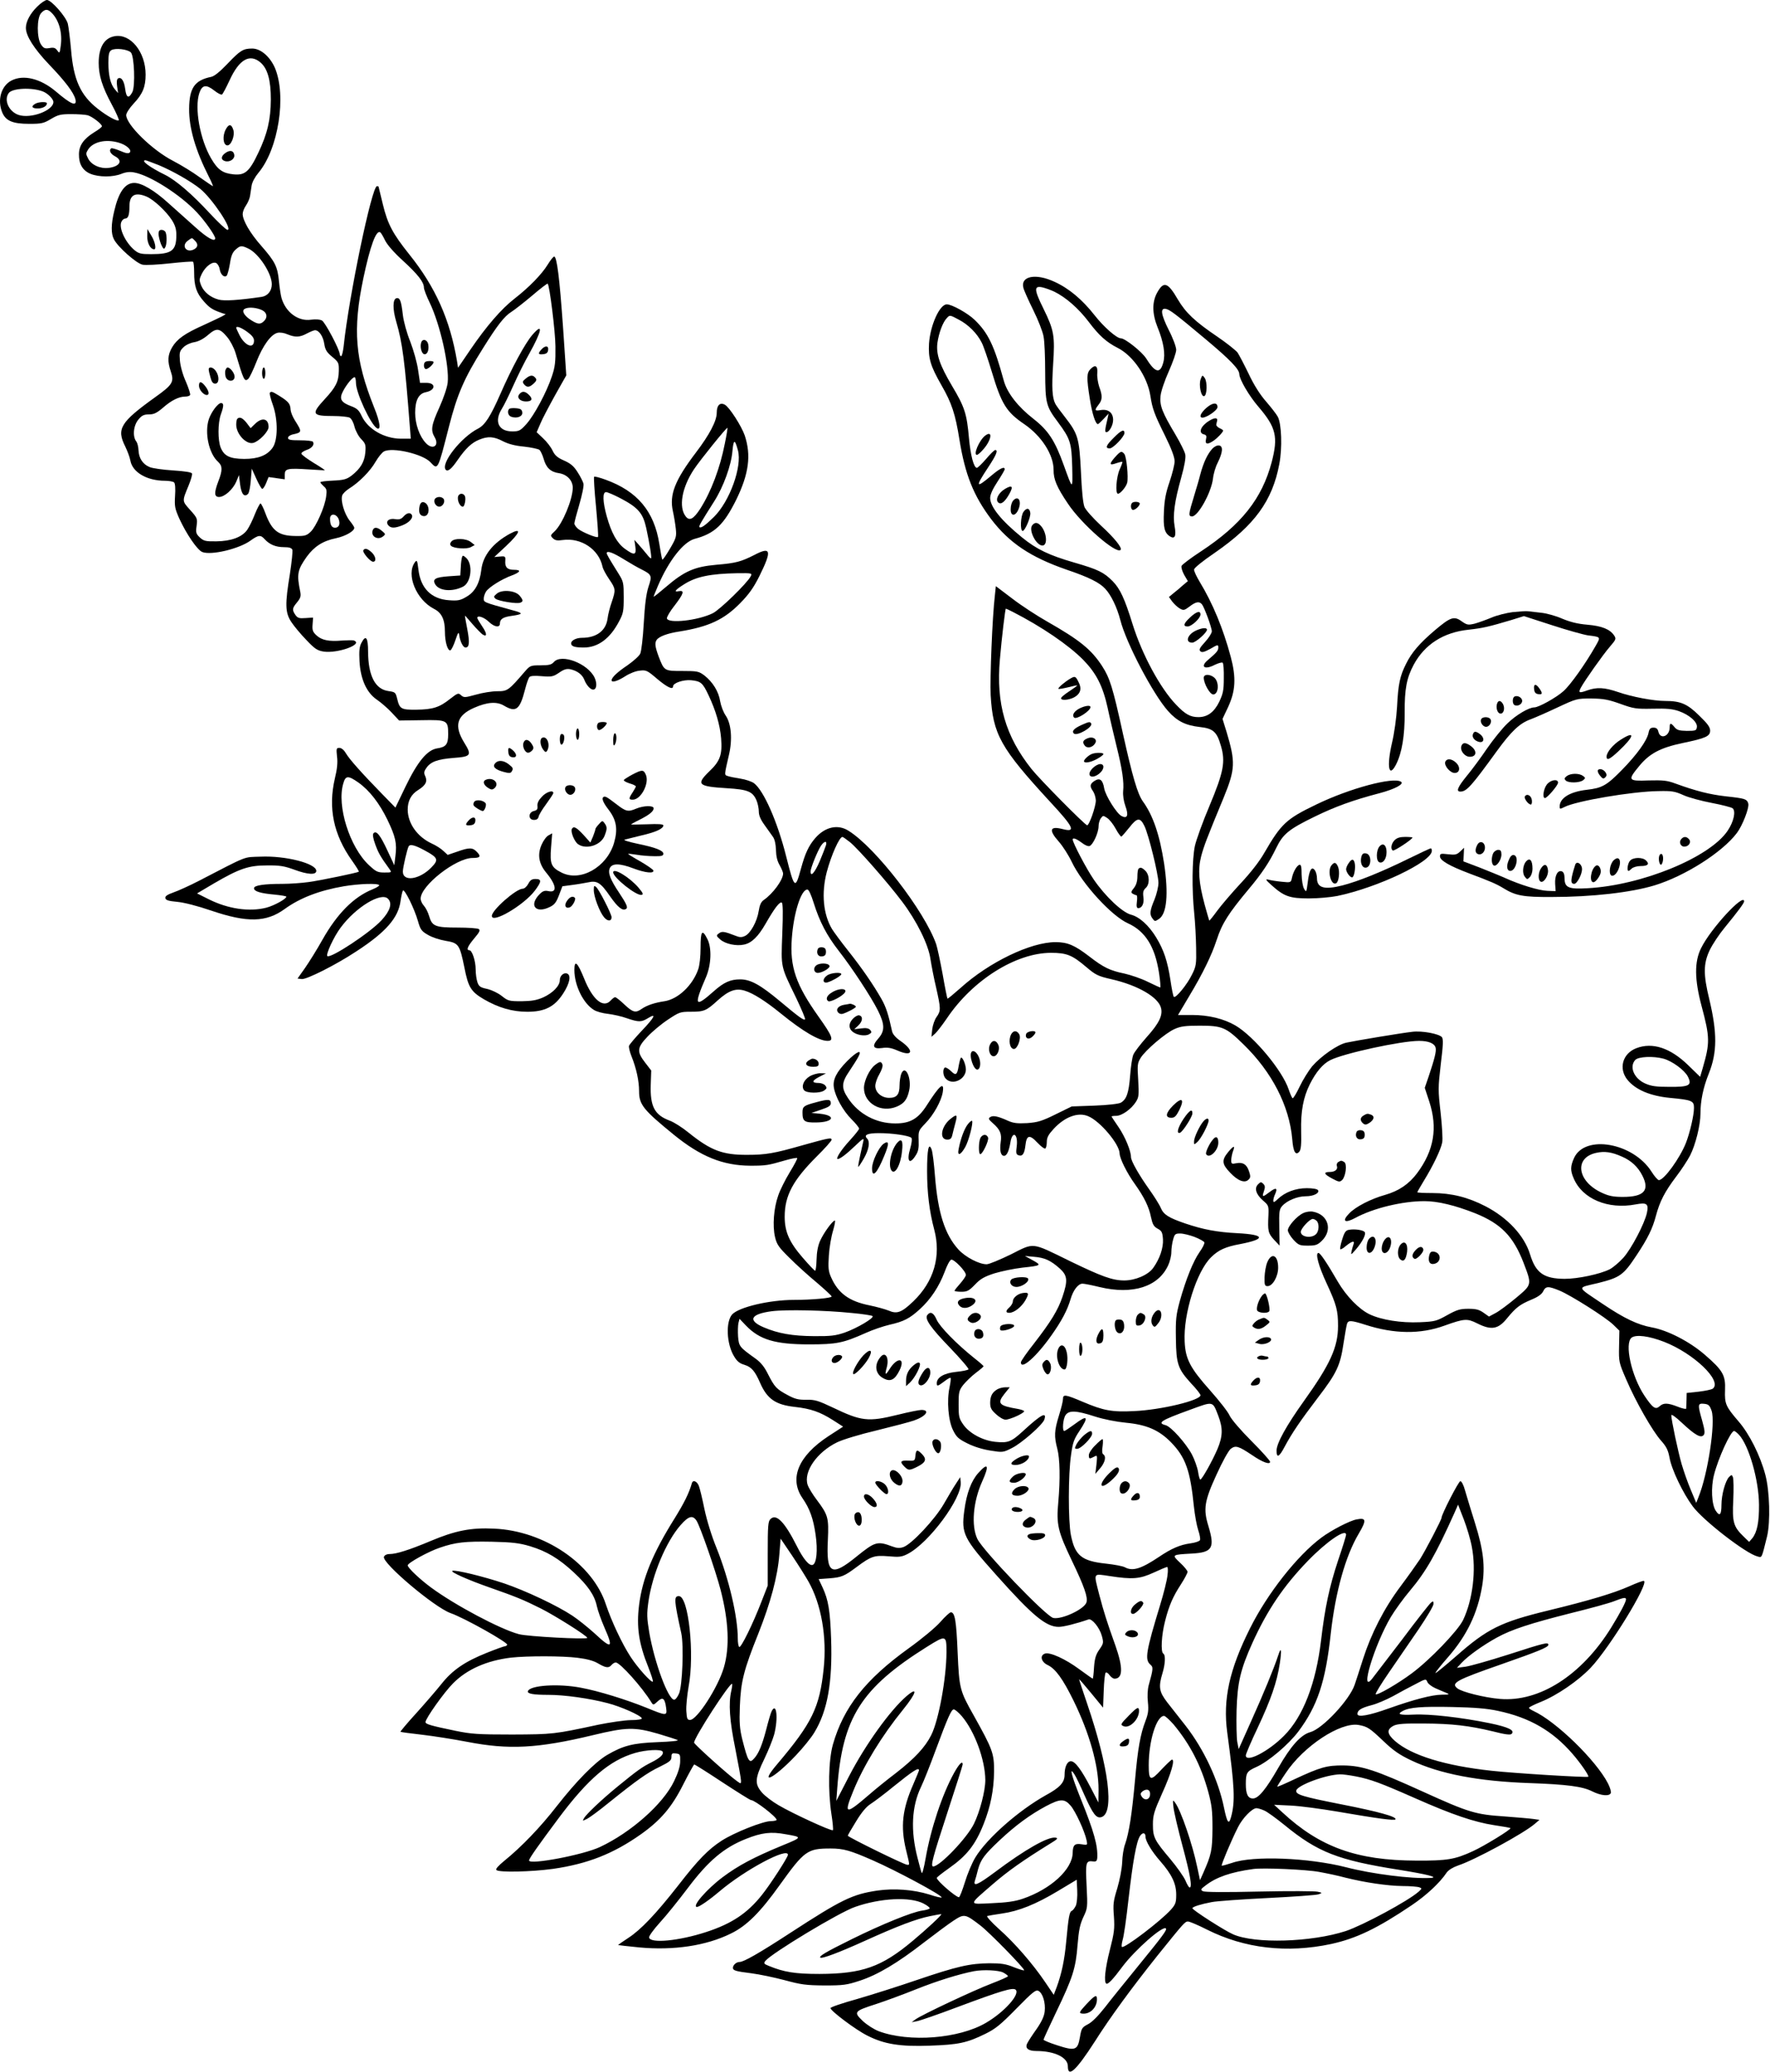 <?xml version="1.0" standalone="no"?>
<!DOCTYPE svg PUBLIC "-//W3C//DTD SVG 20010904//EN"
 "http://www.w3.org/TR/2001/REC-SVG-20010904/DTD/svg10.dtd">
<svg version="1.0" xmlns="http://www.w3.org/2000/svg"
 width="1094pt" height="1280pt" viewBox="0 0 1094 1280"
 preserveAspectRatio="xMidYMid meet">
<g transform="translate(0,1280) scale(0.1,-0.1)"
fill="#000000" stroke="none">
<path d="M230 12759 c-43 -42 -70 -92 -70 -131 0 -50 50 -128 142 -225 101
-105 153 -174 164 -216 11 -48 -26 -33 -122 49 -94 79 -200 105 -274 66 -63
-33 -88 -121 -56 -197 22 -52 65 -70 166 -70 77 0 90 3 135 30 44 26 59 30
125 30 41 0 87 -3 102 -7 28 -8 88 -54 88 -68 0 -5 -22 -22 -49 -38 -64 -40
-93 -81 -93 -135 -1 -60 23 -101 72 -121 52 -21 138 -21 190 0 27 11 52 14 78
9 97 -17 286 -137 389 -247 50 -53 113 -143 113 -160 0 -25 -48 1 -121 67 -46
41 -122 109 -169 151 -86 78 -164 124 -210 124 -57 0 -97 -57 -124 -174 -20
-83 -20 -139 -2 -174 25 -49 140 -150 177 -157 19 -4 95 0 169 8 74 8 138 13
143 10 4 -2 7 -32 7 -66 0 -86 14 -127 60 -179 36 -41 54 -52 115 -73 l20 -6
-20 -12 c-11 -6 -62 -30 -114 -54 -121 -54 -166 -87 -197 -138 -28 -49 -30
-86 -8 -151 21 -63 11 -81 -96 -157 -216 -155 -241 -196 -186 -305 13 -27 28
-66 32 -88 13 -72 103 -124 214 -124 25 0 51 -5 56 -10 7 -7 9 -40 6 -83 -4
-65 -1 -79 26 -140 44 -96 111 -194 142 -207 54 -22 228 19 299 71 49 35 62
36 87 8 30 -33 69 -49 119 -49 33 0 47 -5 52 -16 3 -9 -4 -76 -15 -148 -31
-189 -30 -241 9 -299 17 -26 59 -76 93 -111 52 -55 68 -65 106 -71 87 -13 247
45 188 68 -7 3 -41 2 -74 0 -81 -7 -126 2 -159 33 -22 21 -26 31 -23 67 l3 42
-46 -3 c-40 -3 -49 0 -63 19 -22 32 -20 42 10 78 21 26 25 38 20 64 -23 110
-18 136 40 218 46 63 100 98 180 114 60 13 114 44 114 65 0 4 -13 24 -29 44
-32 40 -57 123 -46 155 3 11 23 30 43 43 60 37 130 107 163 165 17 29 40 58
52 64 51 28 239 -15 287 -66 47 -50 45 -54 115 220 51 200 95 301 211 485 88
141 132 197 174 223 19 12 77 57 128 100 51 44 95 77 97 75 12 -13 47 -293 48
-388 1 -96 -2 -126 -22 -185 -33 -99 -109 -240 -157 -294 -38 -42 -46 -46 -88
-46 -85 0 -113 62 -64 140 14 22 46 88 72 146 26 58 69 145 96 192 80 143 90
199 21 119 -46 -53 -128 -205 -198 -365 -61 -139 -95 -192 -137 -214 -107 -54
-236 -219 -200 -256 13 -12 36 8 73 62 49 71 86 106 133 125 53 22 91 20 147
-10 34 -17 75 -28 130 -33 45 -5 87 -14 95 -20 7 -6 19 -31 26 -55 15 -55 43
-82 95 -89 50 -8 85 -45 85 -90 0 -71 -63 -223 -112 -269 -27 -25 -27 -27 -11
-43 13 -13 27 -16 61 -11 114 16 224 -58 246 -165 3 -15 22 -49 41 -77 41 -60
41 -66 16 -141 -11 -31 -23 -77 -26 -103 -10 -74 -68 -118 -158 -118 -35 0
-67 -16 -67 -34 0 -19 22 -26 78 -26 88 0 163 55 219 163 25 46 28 63 28 147
0 88 -2 98 -30 143 -63 101 -75 122 -75 130 0 17 38 4 104 -37 39 -24 89 -53
112 -64 63 -32 65 -39 42 -107 -14 -43 -22 -106 -29 -224 -5 -90 -15 -176 -22
-189 -6 -14 -42 -46 -79 -72 -63 -42 -97 -75 -98 -92 0 -17 36 -6 82 23 27 18
67 34 91 36 41 5 47 2 109 -51 62 -52 98 -69 98 -46 0 21 63 42 111 38 61 -6
72 -16 108 -92 45 -95 71 -184 78 -267 8 -101 -6 -141 -74 -205 -82 -80 -69
-92 108 -103 131 -8 161 -20 185 -76 8 -19 14 -50 14 -69 0 -23 11 -49 35 -82
19 -27 43 -60 52 -73 11 -15 18 -45 19 -82 1 -39 8 -69 23 -94 11 -20 21 -43
21 -51 0 -39 -63 -125 -120 -164 -16 -11 -25 -31 -31 -69 -10 -64 -51 -138
-85 -153 -19 -9 -33 -9 -57 1 -69 27 -85 30 -104 15 -17 -13 -17 -15 9 -38 31
-27 99 -42 147 -31 47 10 87 49 133 129 55 96 87 138 100 130 7 -4 8 -68 3
-193 -8 -213 -11 -196 85 -394 34 -71 59 -131 56 -134 -8 -8 -38 14 -154 111
-122 102 -183 136 -247 136 -61 0 -101 -18 -163 -73 -118 -105 -126 -92 -48
88 32 75 36 181 8 234 -32 64 -42 51 -42 -52 0 -57 -6 -111 -15 -136 -35 -99
-124 -183 -208 -196 -61 -9 -108 -25 -139 -46 -39 -28 -56 -24 -109 26 -26 25
-52 45 -57 45 -5 0 -17 -9 -27 -20 -46 -51 -112 3 -165 136 -41 101 -60 117
-60 52 0 -95 55 -207 121 -247 16 -10 55 -21 87 -24 31 -4 84 -15 116 -27 74
-25 90 -25 132 1 54 33 40 5 -40 -79 -40 -42 -75 -84 -78 -92 -3 -8 4 -37 15
-65 30 -74 47 -153 47 -216 0 -83 26 -115 215 -269 166 -135 303 -190 471
-191 98 0 111 2 217 33 38 11 71 17 74 14 3 -3 -18 -42 -46 -88 -28 -46 -60
-110 -71 -143 -28 -79 -36 -187 -20 -256 11 -47 23 -64 89 -129 42 -42 118
-111 169 -153 50 -43 92 -81 92 -86 0 -10 -123 -21 -232 -21 -153 0 -342 -45
-383 -90 -40 -45 -35 -180 11 -257 19 -32 34 -45 65 -54 44 -14 65 -38 98
-114 43 -97 95 -133 213 -146 99 -11 156 -31 235 -81 l64 -41 -91 -59 c-186
-122 -244 -261 -160 -383 45 -65 67 -127 81 -226 14 -96 6 -177 -18 -186 -21
-8 -58 36 -97 114 -76 151 -128 205 -164 169 -15 -14 -17 -41 -17 -214 l0
-197 -39 -100 c-52 -135 -126 -286 -137 -279 -5 3 -9 26 -9 52 0 136 -55 368
-130 556 -31 75 -61 173 -76 243 -13 65 -29 130 -35 145 -12 29 -37 38 -43 15
-18 -63 -48 -122 -106 -216 -135 -215 -200 -373 -220 -536 -17 -135 -2 -238
57 -384 18 -46 31 -86 28 -89 -9 -9 -94 86 -137 152 -53 81 -119 222 -153 324
-82 252 -380 455 -691 469 -142 7 -240 -12 -394 -77 -131 -55 -211 -80 -252
-80 -18 0 -31 -7 -35 -17 -14 -37 311 -312 412 -348 88 -31 358 -183 350 -196
-4 -5 -10 -9 -16 -9 -5 0 -55 -18 -110 -40 -135 -54 -212 -106 -281 -193 -32
-40 -102 -121 -157 -182 -55 -60 -98 -112 -96 -113 2 -2 61 -10 132 -18 70 -8
197 -28 280 -44 257 -50 436 -41 777 41 207 50 258 51 403 9 58 -17 113 -35
121 -39 9 -5 -43 -10 -124 -13 -153 -6 -212 -21 -313 -80 -76 -46 -188 -160
-308 -313 -103 -133 -222 -256 -326 -340 -39 -32 -55 -51 -49 -57 16 -16 218
-11 349 7 216 31 374 94 543 213 123 87 192 168 262 307 35 69 66 125 69 125
4 0 82 -49 174 -110 92 -60 171 -110 177 -110 23 0 158 -104 158 -122 0 -4
-16 -8 -36 -8 -48 0 -227 -71 -304 -121 -82 -53 -144 -116 -268 -276 -137
-175 -231 -274 -308 -324 -35 -23 -64 -43 -64 -44 0 -1 58 -8 130 -15 213 -20
415 10 568 86 97 47 181 131 301 299 153 213 171 226 315 226 79 0 121 -12
260 -73 144 -63 426 -214 426 -229 0 -4 -35 4 -77 18 -97 30 -215 39 -321 24
-154 -23 -220 -55 -537 -261 -192 -125 -288 -180 -314 -180 -20 0 -41 -19 -41
-36 0 -17 18 -22 115 -34 47 -6 138 -25 203 -42 103 -28 133 -32 247 -33 117
0 139 3 218 29 111 36 235 110 397 236 69 53 151 114 183 135 67 44 72 43 167
-30 56 -43 270 -262 270 -276 0 -4 -28 5 -62 18 -51 21 -79 25 -153 25 -120
-1 -200 -19 -447 -103 -114 -39 -281 -92 -371 -118 -90 -25 -164 -50 -164 -56
0 -17 157 -135 228 -170 104 -53 203 -69 388 -62 174 6 227 17 341 73 63 31
94 56 192 156 102 104 120 118 137 109 26 -14 44 -74 38 -126 -3 -30 -19 -64
-50 -109 -26 -36 -51 -75 -57 -87 -17 -31 4 -49 56 -49 112 0 194 -40 194 -94
0 -74 51 -27 167 153 95 150 227 330 389 533 163 202 168 208 187 208 9 0 62
-22 117 -50 233 -117 495 -147 767 -89 156 34 287 97 499 240 93 63 173 138
216 202 11 15 38 32 70 43 101 33 406 198 475 258 l28 24 -35 5 c-19 3 -100
10 -180 16 -180 12 -221 24 -505 153 -295 134 -375 160 -490 162 -103 1 -143
-10 -304 -85 -57 -27 -105 -48 -107 -46 -1 1 22 39 52 83 111 168 340 318 452
298 54 -10 68 -19 154 -101 61 -58 99 -84 171 -118 175 -83 414 -129 732 -140
231 -8 327 -21 386 -51 54 -27 107 -32 115 -10 3 8 -5 34 -17 58 -73 143 -322
385 -462 449 -15 7 -27 15 -27 19 0 4 32 20 72 36 102 41 233 131 310 212 117
124 359 518 329 536 -4 3 -46 -13 -93 -34 -95 -42 -244 -87 -500 -149 -292
-71 -375 -112 -567 -281 -69 -60 -127 -108 -129 -105 -2 2 32 46 77 97 118
135 184 273 212 442 19 120 8 220 -44 386 -25 80 -53 171 -62 203 -9 33 -21
57 -29 57 -11 0 -116 -205 -116 -225 0 -13 -100 -204 -133 -256 -20 -30 -74
-106 -121 -169 -102 -136 -181 -291 -232 -450 -20 -63 -43 -134 -51 -157 -32
-95 -200 -273 -274 -293 -59 -16 -122 -87 -199 -222 -76 -132 -122 -188 -156
-188 -31 0 -44 27 -44 89 0 69 6 79 64 105 75 33 200 139 261 220 118 158 168
307 200 604 29 259 91 480 173 618 49 83 47 100 -13 88 -43 -8 -155 -66 -217
-112 -149 -110 -335 -346 -442 -561 -128 -255 -168 -439 -141 -642 46 -340 50
-426 24 -523 -14 -51 -24 -38 -44 58 -35 170 -123 358 -236 504 -38 48 -89
113 -114 145 -51 66 -56 96 -30 181 17 57 20 112 5 121 -17 10 -11 117 11 201
25 98 49 152 100 230 21 33 39 67 39 74 0 7 -21 33 -46 56 -53 50 -53 50 73
57 126 7 143 34 102 169 -33 107 -25 156 51 321 36 79 73 146 87 157 30 23 48
17 132 -39 64 -44 111 -61 111 -41 0 7 -52 65 -116 129 -68 68 -123 133 -134
156 -9 22 -64 92 -120 155 -124 139 -153 194 -158 302 -9 171 74 435 164 522
46 45 88 64 180 81 160 31 153 58 -17 67 -126 6 -214 23 -323 60 -103 35 -134
55 -151 95 -8 20 -42 74 -75 120 -61 86 -110 172 -110 196 0 38 -36 124 -75
182 -25 36 -45 67 -45 68 0 2 13 4 29 4 35 0 94 42 122 87 18 28 19 42 14 133
-6 95 -5 105 15 138 30 48 153 153 209 178 38 17 66 21 156 21 140 0 163 -10
271 -116 176 -171 283 -380 301 -585 6 -79 21 -104 44 -77 10 13 13 45 11 126
-3 123 13 209 54 291 38 75 80 125 126 148 83 42 437 119 549 119 58 0 95 -15
102 -42 6 -21 -7 -71 -44 -181 l-23 -67 28 -85 c53 -163 29 -302 -75 -442 -50
-67 -113 -110 -197 -134 -89 -25 -183 -73 -223 -115 -47 -48 -28 -63 37 -28
112 61 292 104 428 104 83 0 190 -26 314 -75 159 -64 235 -142 298 -304 53
-139 54 -135 -46 -219 -47 -39 -103 -81 -126 -93 l-41 -22 -34 24 c-27 19 -46
24 -94 24 -51 0 -70 -6 -130 -39 -66 -37 -76 -40 -170 -44 -116 -5 -236 14
-310 49 -65 31 -144 112 -196 201 -69 119 -109 178 -120 178 -21 0 0 -80 51
-189 61 -132 70 -167 70 -262 0 -131 -49 -238 -211 -464 -108 -151 -169 -261
-169 -306 0 -48 16 -41 50 24 45 84 96 159 207 305 115 150 137 197 157 334 9
59 19 114 22 122 8 21 26 20 114 -8 177 -57 340 -59 488 -5 123 44 140 45 202
14 88 -44 130 -37 186 33 54 65 77 83 148 113 42 17 65 34 74 52 16 33 31 33
102 4 71 -30 285 -165 332 -211 l37 -36 -2 -97 c-2 -96 -1 -100 44 -204 59
-138 163 -320 216 -379 33 -37 43 -58 52 -105 13 -74 83 -219 143 -300 65 -88
330 -293 401 -310 28 -7 24 -16 59 125 21 89 16 279 -11 380 -32 120 -99 253
-166 330 -79 92 -86 108 -83 193 4 92 -14 122 -126 219 -94 81 -228 150 -326
168 -88 16 -171 56 -298 141 -172 116 -169 101 -35 133 136 34 157 49 237 170
70 105 100 166 121 246 24 90 55 149 126 243 33 43 71 102 85 129 34 67 64
188 64 258 0 80 17 162 52 249 52 131 52 250 3 457 -38 154 -37 222 2 304 17
36 59 99 93 140 81 99 120 151 120 162 0 55 -208 -170 -266 -289 -42 -84 -41
-193 3 -358 52 -194 52 -227 7 -383 l-16 -54 -73 71 c-111 108 -221 144 -321
106 -86 -33 -112 -127 -54 -197 50 -60 139 -98 261 -110 137 -13 149 -18 149
-62 0 -45 -25 -153 -50 -217 -38 -95 -135 -229 -167 -229 -7 0 -28 24 -46 53
-114 178 -411 230 -478 84 -23 -51 -24 -77 -3 -125 53 -128 212 -195 384 -162
69 13 81 4 69 -53 -15 -67 -95 -220 -145 -276 -26 -29 -64 -61 -85 -72 -60
-30 -196 -59 -279 -59 -128 1 -178 36 -213 151 -35 115 -138 226 -275 297
-108 56 -211 82 -329 82 -51 0 -93 2 -93 5 0 2 18 34 40 70 59 96 106 195 114
238 4 21 -1 103 -10 184 -16 139 -16 152 1 299 15 119 16 156 7 167 -18 21
-124 41 -184 33 -71 -8 -352 -55 -407 -67 -54 -12 -155 -82 -211 -146 -22 -27
-57 -83 -77 -125 -20 -42 -40 -75 -44 -72 -4 2 -15 27 -24 54 -39 117 -215
328 -329 395 -72 42 -167 65 -268 65 l-87 0 70 118 c83 138 138 251 169 346
33 102 73 164 200 316 79 94 127 166 168 252 42 86 77 115 237 193 127 62 237
102 401 145 95 25 155 57 133 71 -49 31 -318 -41 -524 -141 -185 -89 -216
-118 -321 -299 -30 -53 -86 -124 -146 -188 -53 -57 -118 -133 -144 -168 -26
-36 -49 -64 -50 -62 -1 1 -14 47 -29 101 -36 134 -42 215 -21 296 16 61 33
107 140 365 71 174 73 218 16 407 l-24 77 34 72 c47 102 51 182 17 311 -47
175 -111 330 -191 462 -20 33 -36 67 -36 77 0 10 50 51 128 104 247 171 356
321 399 548 19 100 14 248 -9 292 -9 17 -42 59 -73 95 -37 42 -75 102 -107
170 -28 58 -59 117 -69 132 -11 14 -67 59 -126 99 -139 94 -195 148 -243 229
-62 107 -88 115 -128 42 -32 -57 -31 -130 2 -212 38 -93 50 -167 36 -219 -19
-72 -50 -65 -106 25 -26 41 -130 124 -156 124 -26 0 -106 70 -163 143 -77 98
-160 167 -249 207 -115 53 -209 34 -191 -37 3 -15 31 -77 61 -138 30 -60 59
-134 64 -164 6 -29 10 -128 10 -220 1 -193 5 -210 79 -309 77 -104 84 -127 88
-277 3 -144 4 -144 -52 11 -55 153 -96 215 -188 287 -95 74 -162 159 -183 236
-59 216 -96 294 -180 375 -42 41 -141 96 -172 96 -44 0 -102 -128 -110 -242
-5 -92 8 -137 77 -258 63 -109 86 -178 111 -336 35 -216 87 -346 196 -491 112
-147 244 -235 466 -312 139 -47 204 -80 239 -118 36 -38 73 -115 93 -192 36
-143 203 -460 295 -563 56 -63 108 -89 196 -99 83 -9 106 -29 131 -116 29 -99
17 -162 -70 -370 -43 -101 -83 -213 -91 -250 -17 -81 -19 -271 -4 -414 6 -57
11 -153 12 -214 2 -102 0 -114 -26 -166 -30 -62 -101 -148 -112 -137 -4 4 -13
50 -21 104 -18 116 -40 184 -88 263 -46 75 -103 127 -157 141 -54 15 -158 113
-229 217 -43 62 -130 227 -130 247 0 13 23 5 56 -20 19 -15 40 -24 49 -20 21
8 55 83 55 122 0 16 6 39 14 49 13 18 15 18 39 2 14 -9 38 -39 53 -67 15 -28
31 -49 35 -48 4 2 26 27 49 56 48 62 67 64 93 10 26 -52 87 -301 87 -352 0
-23 -11 -70 -25 -104 -29 -70 -31 -91 -11 -117 13 -18 15 -18 39 -2 49 32 60
154 32 342 -27 176 -68 297 -131 384 -33 46 -64 151 -124 421 -63 287 -81 342
-128 415 -67 103 -139 161 -339 275 -62 35 -159 98 -215 141 l-103 78 -6 -57
c-16 -135 -31 -515 -26 -616 14 -243 60 -326 370 -662 144 -155 158 -187 76
-166 -81 21 -89 -5 -25 -77 24 -27 60 -83 80 -125 66 -138 247 -335 348 -380
106 -48 166 -143 191 -303 8 -51 11 -93 8 -93 -3 0 -38 16 -77 35 -40 20 -105
42 -145 51 -88 18 -128 37 -217 106 -90 69 -134 88 -208 88 -153 0 -410 -123
-587 -283 -43 -38 -79 -68 -81 -66 -2 2 -16 71 -30 152 -15 81 -33 165 -40
185 -72 204 -373 594 -540 699 -66 43 -145 26 -206 -43 -42 -48 -64 -96 -90
-192 -35 -128 -40 -124 -91 78 -54 215 -139 407 -199 452 -14 10 -51 23 -84
28 -32 5 -67 12 -78 16 -22 7 -22 3 7 129 23 97 15 194 -20 245 -14 20 -29 60
-34 88 -9 60 -46 119 -97 159 -35 26 -43 28 -137 28 -112 0 -112 0 -147 92
-21 57 -24 81 -12 99 14 22 68 42 142 53 180 29 275 73 375 175 53 54 82 94
118 166 79 159 73 186 -30 132 -83 -42 -115 -51 -237 -61 -133 -12 -196 -39
-309 -136 -42 -36 -77 -64 -77 -61 0 3 12 33 27 68 67 156 157 270 226 289
124 33 180 86 258 243 77 158 93 273 52 396 -20 58 -95 175 -123 190 -30 16
-50 -3 -50 -50 0 -50 -45 -136 -129 -246 -129 -170 -165 -260 -142 -362 7 -31
15 -81 18 -109 5 -48 2 -58 -37 -124 -23 -39 -44 -69 -46 -66 -3 2 -11 46 -19
98 -32 201 -136 325 -333 396 -35 13 -67 21 -70 18 -3 -3 2 -87 12 -186 9
-100 15 -184 12 -186 -7 -8 -94 28 -122 49 -13 11 -24 26 -24 34 0 8 14 61 31
119 17 58 29 116 25 128 -3 12 -19 44 -36 70 -23 37 -43 54 -84 72 -41 18 -57
32 -71 62 -10 21 -36 55 -58 75 l-40 38 22 51 c11 28 53 107 91 176 l70 124
-20 297 c-22 309 -38 437 -55 437 -5 0 -23 -22 -40 -50 -36 -59 -116 -141
-205 -210 -81 -63 -173 -169 -272 -314 l-77 -113 -6 39 c-43 257 -134 461
-295 661 -103 129 -134 187 -164 311 -14 57 -26 106 -26 107 0 2 -4 4 -10 4
-32 0 -174 -683 -206 -989 -4 -34 -11 -61 -15 -61 -5 0 -9 5 -9 11 0 28 -90
198 -110 209 -14 7 -39 9 -67 5 -79 -12 -157 45 -183 134 -5 18 -12 64 -16
104 -8 90 -25 122 -108 217 -70 79 -116 158 -116 198 0 13 9 37 20 52 11 16
22 41 25 57 2 15 7 45 10 65 3 22 21 55 42 80 124 147 175 477 102 649 -31 70
-88 119 -140 119 -56 0 -74 -11 -154 -95 -46 -48 -80 -76 -100 -80 -102 -21
-135 -68 -136 -197 -1 -118 38 -254 121 -418 17 -33 28 -60 26 -60 -3 0 -39
25 -82 55 -42 31 -116 76 -164 101 -129 66 -290 224 -290 283 0 12 20 43 45
70 57 60 75 105 75 180 0 140 -94 256 -193 237 -63 -12 -97 -69 -97 -165 0
-77 22 -148 81 -257 27 -50 46 -94 43 -97 -9 -9 -73 26 -131 72 -106 83 -149
179 -164 365 -6 67 -15 139 -20 160 -12 44 -102 146 -129 146 -10 0 -37 -18
-60 -41z m89 -38 c47 -47 68 -126 56 -207 -6 -44 -7 -45 -21 -26 -11 16 -21
20 -48 15 -29 -5 -37 -1 -53 23 -26 40 -26 163 1 193 24 26 40 27 65 2z m490
-245 c21 -22 28 -208 9 -245 -22 -42 -37 -36 -44 18 -7 52 -24 78 -45 66 -7
-5 -9 -22 -5 -49 l6 -41 -20 23 c-27 32 -40 85 -40 164 0 53 4 69 18 78 24 15
101 6 121 -14z m800 -61 c45 -38 65 -110 65 -230 -1 -124 -21 -211 -78 -330
-55 -116 -82 -139 -153 -132 -67 7 -97 28 -138 98 -69 118 -104 312 -73 404
17 51 42 55 92 16 21 -17 43 -28 48 -25 5 3 26 43 47 88 59 129 124 166 190
111z m-1344 -180 c31 -12 65 -47 65 -65 0 -53 -140 -105 -215 -80 -60 20 -93
92 -61 135 22 31 144 36 211 10z m468 -316 c47 -13 84 -46 69 -61 -8 -8 -25
-5 -59 10 -26 11 -51 18 -55 16 -17 -11 -6 -34 22 -49 51 -26 32 -63 -37 -72
-53 -7 -108 18 -128 57 -15 29 -15 33 0 57 31 47 108 65 188 42z m248 -139
c86 -36 197 -99 256 -146 75 -61 204 -254 169 -254 -8 0 -58 47 -111 104 -108
117 -207 202 -275 236 -94 46 -153 90 -121 90 4 0 41 -14 82 -30z m-76 -194
c45 -19 121 -90 157 -145 21 -33 28 -57 28 -92 0 -98 -28 -119 -156 -119 -63
0 -76 3 -103 25 -58 49 -99 140 -80 176 5 11 16 19 23 19 18 0 26 22 26 75 0
70 34 90 105 61z m1475 -271 c14 -28 55 -75 111 -126 92 -84 129 -132 129
-165 0 -11 16 -53 36 -94 65 -136 122 -390 111 -494 -3 -29 -25 -94 -51 -152
-50 -110 -55 -141 -30 -184 32 -53 -11 -83 -54 -37 -39 41 -66 117 -66 187 0
76 21 118 65 127 62 12 65 58 4 58 l-39 0 -12 80 c-6 44 -28 122 -48 174 -22
54 -41 124 -46 165 -10 87 -18 108 -39 104 -24 -5 -25 -67 -2 -145 38 -129 53
-239 85 -660 l5 -63 -62 0 c-102 1 -202 58 -241 139 -17 37 -29 48 -66 62 -64
24 -75 45 -49 94 23 43 58 85 71 85 4 0 8 -16 8 -35 0 -61 90 -255 129 -280
27 -16 21 35 -17 129 -118 295 -133 479 -66 798 42 199 79 299 104 283 5 -3
18 -25 30 -50z m-1176 -1 c22 -21 20 -41 -4 -54 -49 -26 -82 23 -38 54 27 19
23 19 42 0z m332 -50 c64 -31 143 -152 144 -219 0 -42 -25 -73 -63 -79 -146
-21 -229 -26 -265 -17 -52 14 -91 46 -109 88 -12 31 -12 38 4 71 24 48 68 80
91 66 9 -6 18 -23 20 -37 4 -31 28 -55 43 -40 5 5 14 38 20 74 7 48 16 70 35
87 30 26 36 27 80 6z m4981 -266 c71 -35 149 -103 212 -186 64 -85 110 -126
179 -161 95 -48 183 -176 202 -295 13 -83 25 -115 92 -250 39 -79 58 -131 58
-155 0 -21 -14 -77 -31 -127 -23 -67 -32 -112 -35 -184 -5 -99 3 -132 38 -154
30 -18 39 3 28 63 -12 66 -1 152 41 301 20 72 29 123 25 142 -3 17 -30 71 -60
122 -83 139 -99 180 -93 240 3 29 25 94 51 152 25 56 46 116 46 133 0 17 -20
72 -46 122 -48 96 -54 137 -19 131 25 -5 54 -26 245 -186 153 -128 209 -186
210 -217 0 -32 61 -136 120 -204 107 -125 121 -184 80 -340 -60 -226 -188
-387 -437 -551 -63 -41 -117 -82 -120 -90 -3 -9 4 -33 16 -55 l23 -39 -29 -24
c-15 -14 -41 -36 -58 -49 l-30 -25 21 -29 c12 -15 32 -34 46 -42 23 -13 28
-12 60 12 39 30 60 34 77 14 15 -19 61 -144 61 -167 0 -11 -19 -41 -42 -66
-32 -35 -39 -47 -29 -57 10 -9 23 -6 62 15 46 27 49 27 49 8 0 -20 -11 -32
-64 -77 -50 -42 -21 -63 42 -30 23 11 45 17 49 13 5 -4 8 -47 7 -96 0 -75 -5
-96 -28 -145 -32 -65 -73 -95 -129 -95 -50 0 -82 18 -138 77 -98 102 -210 309
-269 498 -49 158 -77 218 -123 265 -55 55 -89 72 -238 115 -155 45 -231 81
-322 155 -128 104 -197 189 -197 244 0 21 16 56 45 100 25 38 45 73 45 77 0
20 -30 6 -85 -41 -94 -79 -98 -69 -20 49 53 80 66 111 46 111 -5 0 -31 -25
-56 -55 -26 -30 -52 -55 -57 -55 -19 0 -39 75 -49 183 -13 151 -27 193 -104
322 -77 130 -100 197 -91 267 9 62 33 127 58 153 18 20 19 20 73 -9 60 -31
114 -85 143 -143 11 -21 38 -100 61 -176 61 -204 91 -252 203 -328 106 -73
180 -188 180 -282 -1 -57 20 -107 89 -209 84 -126 298 -313 325 -285 12 12
-38 74 -122 151 -48 45 -93 95 -101 114 -9 23 -17 98 -22 217 -10 208 -18 235
-99 339 -27 34 -54 71 -59 81 -20 38 -23 101 -14 243 12 177 6 212 -60 346
-58 117 -59 142 -7 131 18 -4 52 -16 75 -27z m-4909 -109 c39 -13 50 -44 26
-70 -22 -24 -39 -24 -80 2 -43 26 -62 58 -43 70 19 12 60 11 97 -2z m-80 -139
c29 -21 42 -37 42 -54 0 -54 -56 -33 -90 34 -11 22 -20 42 -20 45 0 13 31 2
68 -25z m-124 -32 c18 -21 41 -64 51 -96 51 -172 56 -182 79 -163 8 7 31 55
51 106 39 99 89 169 130 179 14 4 41 0 61 -9 49 -20 77 -19 121 5 21 11 43 20
50 20 25 0 50 -38 57 -83 6 -38 15 -53 49 -81 40 -33 42 -38 41 -88 -1 -65
-18 -100 -89 -176 -83 -90 -76 -102 56 -102 44 0 89 -5 100 -10 11 -6 24 -30
30 -56 7 -26 25 -60 42 -77 26 -27 29 -35 25 -82 -5 -58 -30 -100 -85 -143
-31 -23 -48 -28 -115 -31 -43 -2 -78 -6 -78 -10 0 -4 10 -15 21 -25 18 -15 20
-25 15 -62 -8 -65 -62 -186 -95 -218 -26 -25 -36 -28 -95 -27 -105 1 -145 31
-186 141 -12 33 -26 60 -30 60 -4 0 -20 -30 -35 -67 -14 -37 -36 -80 -47 -96
-32 -45 -99 -70 -190 -71 -68 -1 -79 2 -103 24 -23 22 -26 30 -20 71 6 45 5
49 -40 99 -51 57 -50 52 -8 154 13 32 22 64 20 71 -4 8 -43 14 -118 19 -62 4
-127 13 -145 21 -41 17 -66 54 -68 104 -1 22 -7 45 -13 53 -25 31 -19 99 13
137 21 25 34 31 64 31 31 0 48 8 87 41 52 46 99 69 137 69 14 0 28 4 31 10 3
5 -9 42 -26 82 -20 44 -34 96 -37 130 -4 50 -2 59 21 82 15 15 43 28 67 32 28
5 57 20 86 45 52 45 71 43 118 -13z m3076 -658 c-29 -150 -85 -298 -152 -403
-41 -63 -66 -77 -89 -48 -46 57 -25 179 51 293 38 57 202 260 206 255 2 -1 -5
-45 -16 -97z m81 -42 c27 -100 -51 -316 -149 -412 -53 -52 -80 -71 -89 -62 -5
5 7 26 92 160 56 88 105 222 112 309 7 75 15 76 34 5z m-728 -295 c111 -58
141 -93 161 -184 21 -97 35 -183 30 -188 -2 -2 -14 9 -26 25 -13 16 -35 42
-50 59 l-27 30 6 -42 c7 -53 -6 -56 -65 -13 -48 35 -83 97 -112 201 -25 91
-27 149 -4 149 9 0 48 -17 87 -37z m-1741 -127 c13 -31 4 -56 -21 -56 -21 0
-31 18 -31 56 0 33 36 33 52 0z m2548 -356 c-23 -44 -190 -206 -234 -228 -90
-45 -277 -66 -284 -32 -1 9 20 45 48 80 56 73 63 95 25 88 -33 -7 -22 8 34 43
74 47 162 65 329 68 90 1 92 0 82 -19z m1620 -220 c178 -91 344 -204 435 -296
81 -83 121 -161 151 -296 13 -62 38 -167 54 -233 37 -148 48 -227 42 -282 -2
-27 3 -62 14 -93 21 -57 12 -80 -24 -61 -31 16 -99 126 -107 170 -9 54 -27 68
-60 47 -29 -19 -31 -33 -9 -64 9 -13 16 -38 17 -56 1 -37 -42 -158 -54 -154
-18 6 -293 284 -343 347 -161 202 -220 404 -196 677 12 138 33 314 37 314 2 0
22 -9 43 -20z m-1007 -1422 c49 -39 235 -251 323 -368 90 -119 163 -266 175
-355 6 -38 21 -118 35 -176 29 -129 30 -143 3 -181 -12 -16 -24 -51 -27 -76
l-5 -47 23 20 c12 11 45 54 73 95 159 236 425 403 642 404 98 0 132 -14 218
-87 59 -50 73 -57 156 -76 163 -37 291 -111 307 -178 12 -45 -13 -96 -87 -178
-39 -44 -77 -93 -84 -110 -7 -16 -16 -75 -20 -130 -8 -106 -22 -147 -58 -167
-13 -7 -79 -15 -163 -18 l-140 -5 -100 -49 c-85 -42 -110 -49 -175 -54 -61 -3
-84 -1 -120 15 -62 28 -92 34 -109 22 -13 -8 -10 -14 16 -37 46 -40 57 -67 49
-118 -7 -52 0 -84 21 -84 17 0 30 29 39 82 12 77 49 54 39 -24 -5 -39 -4 -49
10 -54 25 -10 38 8 44 61 7 64 26 68 74 16 22 -23 43 -39 49 -36 5 4 9 22 9
41 0 27 10 45 42 80 69 75 151 105 213 79 74 -30 194 -173 195 -230 0 -30 45
-121 94 -189 59 -83 87 -141 100 -205 10 -45 17 -58 41 -71 26 -14 30 -23 33
-66 3 -53 -20 -120 -60 -176 -30 -43 -110 -78 -179 -78 -73 0 -139 24 -337
120 -241 118 -217 115 -364 41 -68 -33 -135 -61 -150 -61 -46 0 -131 44 -174
91 -84 92 -127 227 -145 452 -6 78 -15 152 -21 166 -18 48 -28 0 -28 -134 0
-130 14 -248 44 -360 44 -165 -2 -322 -129 -444 -72 -69 -101 -80 -153 -57
-20 8 -73 23 -117 32 -126 25 -194 74 -238 173 -17 38 -19 59 -14 135 3 50 15
119 26 154 10 34 15 62 11 62 -14 0 -69 -76 -91 -125 -14 -31 -21 -71 -22
-116 -1 -38 -5 -69 -9 -69 -4 0 -39 37 -77 81 -83 96 -111 160 -111 253 0 130
51 225 198 372 51 50 92 97 92 103 0 15 -19 11 -180 -34 -175 -50 -226 -59
-340 -59 -153 -1 -226 26 -365 138 -38 31 -90 64 -115 73 -94 35 -122 87 -118
221 l3 89 -37 48 c-53 68 -51 93 14 161 29 31 85 78 126 105 71 47 76 49 143
49 81 0 95 6 166 71 67 60 111 76 166 59 51 -15 130 -65 222 -140 138 -112
237 -170 290 -170 41 0 31 28 -56 150 -140 197 -178 308 -165 482 11 156 57
303 96 303 9 0 23 -31 40 -85 36 -114 80 -199 155 -295 82 -105 199 -283 241
-367 43 -86 44 -126 3 -173 -42 -47 -34 -67 24 -59 32 5 56 1 95 -16 94 -41
105 -1 17 60 -28 19 -47 41 -51 58 -23 106 -38 152 -66 201 -50 88 -121 191
-206 298 -43 54 -87 114 -99 133 -55 91 -67 222 -33 353 28 105 78 217 97 217
3 0 23 -14 46 -32z m-148 -20 c-4 -13 -21 -56 -38 -97 -31 -72 -57 -102 -57
-64 1 22 42 124 64 158 21 31 40 33 31 3z m5177 -1318 c54 -15 130 -71 150
-110 28 -55 10 -65 -115 -64 -81 0 -111 4 -149 21 -69 31 -99 103 -61 145 19
21 112 25 175 8z m-257 -605 c58 -25 99 -64 126 -117 47 -92 10 -132 -121
-132 -59 0 -87 6 -130 26 -152 70 -172 216 -35 246 52 12 98 5 160 -23z
m-2642 -496 c31 -12 58 -27 61 -34 2 -7 -11 -34 -30 -60 -39 -56 -84 -167
-122 -303 -23 -85 -26 -113 -24 -230 2 -159 12 -188 95 -279 32 -33 57 -66 57
-72 0 -32 -246 -91 -410 -98 -137 -7 -190 3 -317 57 -108 46 -123 48 -123 18
0 -13 -11 -59 -25 -103 -29 -93 -30 -129 -10 -205 16 -61 19 -186 6 -330 -13
-137 -2 -181 83 -359 78 -162 101 -229 91 -260 -13 -42 -153 -107 -205 -96
-45 10 -433 414 -469 488 -39 81 -27 230 30 356 45 100 36 119 -24 52 -44 -49
-73 -126 -87 -234 -19 -141 -5 -170 198 -397 223 -250 307 -320 386 -320 28 0
106 19 184 46 21 7 68 -50 82 -101 12 -43 11 -47 -15 -85 -22 -31 -29 -55 -33
-110 -2 -38 -6 -70 -8 -70 -2 0 -40 27 -84 59 -84 62 -179 106 -211 96 -34
-11 -24 -52 17 -71 48 -23 93 -85 159 -219 99 -202 155 -401 155 -550 l-1 -80
-47 91 c-59 113 -97 164 -123 164 -23 0 -39 -35 -39 -84 0 -47 -29 -79 -116
-126 -168 -94 -364 -266 -436 -385 -20 -33 -49 -102 -64 -152 -16 -51 -32 -93
-37 -93 -19 0 -137 102 -137 119 0 4 33 30 74 59 111 78 164 144 216 275 42
106 63 209 64 322 1 113 -8 137 -124 345 -88 156 -91 167 -101 391 -8 197 -17
249 -42 249 -7 0 -36 -27 -65 -60 -30 -34 -114 -104 -195 -162 -268 -193 -403
-364 -469 -595 -27 -95 -31 -287 -9 -430 8 -51 12 -95 9 -99 -8 -8 -251 104
-337 155 -38 22 -82 56 -100 76 -48 55 -46 87 14 211 24 50 51 117 60 149 26
100 15 202 -15 145 -6 -11 -21 -62 -34 -114 -25 -95 -46 -147 -74 -178 -30
-35 -39 -21 -74 117 -16 66 -19 102 -15 205 6 152 24 224 114 448 76 192 119
351 130 488 l8 99 71 -105 c39 -58 84 -130 101 -160 79 -139 115 -343 94 -538
-25 -240 -71 -335 -288 -591 -116 -136 -23 -92 117 56 43 45 94 108 113 140
82 134 113 311 104 578 -6 175 -17 242 -53 319 l-24 51 68 5 c73 6 91 13 167
70 90 67 109 73 196 66 67 -6 83 -4 118 14 132 67 339 346 329 444 l-3 31 -26
-40 c-15 -22 -48 -78 -75 -125 -55 -96 -200 -250 -250 -267 -23 -8 -40 -7 -70
4 -91 34 -105 30 -219 -62 -157 -128 -189 -110 -178 103 6 135 2 153 -69 247
-25 33 -50 74 -56 92 -27 81 57 202 182 263 35 17 140 49 246 74 102 25 205
52 230 61 74 26 101 65 45 65 -13 0 -79 -13 -147 -30 -183 -45 -224 -40 -403
46 -87 41 -108 48 -160 47 -49 -1 -71 4 -117 29 -69 37 -80 49 -121 129 -22
45 -45 73 -77 96 -99 71 -103 75 -108 136 -2 31 -1 68 2 83 l7 27 40 -42 c84
-87 180 -116 389 -116 171 0 211 8 352 71 42 19 107 41 145 50 89 20 126 39
189 97 67 61 118 139 152 228 14 39 32 74 41 77 16 6 91 -71 91 -94 0 -8 -16
-31 -35 -53 -19 -21 -35 -41 -35 -45 0 -3 19 -6 42 -6 36 0 47 6 84 44 34 36
57 49 121 70 44 13 121 29 172 35 121 13 122 14 56 50 l-40 22 56 -5 c66 -5
104 -23 160 -73 47 -43 50 -74 16 -174 -28 -83 -72 -154 -174 -286 -46 -58
-83 -111 -83 -119 0 -50 97 36 189 167 63 89 98 155 118 223 16 56 47 96 74
96 10 0 57 -9 106 -21 204 -49 364 2 424 136 10 22 19 58 19 80 0 22 5 57 11
78 9 33 13 37 44 37 18 0 58 -10 88 -21z m-2118 -470 c66 -6 124 -15 128 -19
13 -11 -98 -76 -172 -102 -56 -19 -86 -23 -191 -22 -132 1 -220 16 -311 55
-100 43 -79 82 52 99 89 11 330 6 494 -11z m5020 -178 c183 -71 361 -241 302
-289 -7 -6 -46 -14 -87 -19 l-75 -8 -1 -45 c-1 -25 -2 -48 -2 -52 -1 -4 -25 1
-52 12 -62 24 -88 25 -112 3 -26 -23 -43 -11 -94 65 -81 122 -125 324 -79 359
28 20 107 10 200 -26z m-2754 -460 c28 -74 27 -124 -6 -202 -31 -73 -96 -189
-106 -189 -4 0 -10 21 -14 48 -4 26 -21 74 -38 107 -38 71 -130 173 -163 181
-54 14 -28 30 151 95 148 54 139 56 176 -40z m3048 34 c25 -74 -23 -393 -82
-536 l-13 -33 -33 79 c-19 44 -44 116 -57 160 -23 80 -64 274 -64 302 0 9 27
-10 65 -46 81 -76 118 -97 135 -76 9 11 7 30 -9 88 -29 102 -28 109 12 105 27
-3 34 -9 46 -43z m-3813 -35 c56 -18 133 -33 194 -39 127 -12 203 -45 277
-120 91 -93 120 -176 142 -396 6 -55 18 -121 27 -148 9 -26 14 -53 11 -61 -3
-7 -29 -16 -59 -20 -65 -9 -118 -32 -195 -84 -109 -73 -162 -90 -210 -64 -12
7 -65 17 -120 23 -148 16 -189 50 -214 176 -17 86 -17 377 1 496 10 74 18 97
51 146 61 92 52 104 -32 41 -30 -22 -57 -40 -61 -40 -14 0 -8 75 8 98 21 31
66 29 180 -8z m3982 -113 c61 -65 123 -279 124 -432 1 -109 -12 -170 -41 -207
l-20 -23 -35 34 c-62 60 -70 88 -63 225 3 67 2 129 -2 140 -7 17 -8 17 -24 2
-23 -24 -47 -110 -47 -172 0 -62 -11 -74 -35 -37 -26 39 -31 144 -11 222 26
103 103 271 124 271 5 0 18 -10 30 -23z m-1651 -692 c28 -145 6 -327 -54 -453
-32 -66 -206 -247 -317 -329 -86 -64 -214 -138 -223 -129 -4 3 34 65 83 136
49 72 131 191 182 265 50 74 92 144 92 156 0 19 -2 20 -16 8 -9 -7 -90 -110
-179 -229 -90 -118 -173 -226 -184 -240 -80 -101 14 210 116 382 26 43 79 116
118 162 100 119 161 227 275 481 l22 50 35 -90 c19 -49 42 -126 50 -170z
m-4792 161 c22 -33 119 -312 149 -428 50 -194 57 -353 20 -479 -36 -123 -166
-324 -209 -324 -17 0 -20 8 -23 55 -2 30 5 98 14 150 38 202 0 560 -60 560
-32 0 -30 -25 15 -230 16 -76 7 -322 -14 -372 -9 -21 -22 -38 -30 -38 -37 0
-122 230 -154 415 -15 91 -16 115 -5 192 24 167 109 369 198 471 50 57 75 64
99 28z m4015 -87 c0 -6 -22 -78 -50 -160 -53 -160 -81 -289 -105 -494 -32
-266 -111 -470 -229 -588 -96 -97 -236 -169 -236 -121 0 8 33 86 74 172 82
175 118 279 136 395 13 87 9 109 -10 50 -25 -77 -93 -242 -168 -408 l-76 -170
-9 45 c-4 25 -6 113 -4 195 5 170 24 252 97 414 92 203 192 352 343 508 117
121 237 203 237 162z m-5043 -71 c102 -31 176 -75 269 -161 88 -82 129 -142
143 -209 6 -28 27 -86 46 -130 58 -131 47 -138 -59 -39 -41 37 -103 87 -138
110 -95 63 -288 154 -423 200 -126 42 -300 85 -319 77 -16 -6 99 -57 234 -104
157 -55 204 -74 312 -128 88 -44 288 -170 288 -182 0 -11 -368 8 -423 23 -114
30 -395 179 -544 289 -69 51 -143 121 -143 136 0 15 129 86 198 109 99 34 157
40 322 37 129 -3 169 -8 237 -28z m3939 -180 c-3 -29 -24 -114 -47 -188 -85
-279 -94 -332 -60 -362 20 -17 20 -24 -9 -128 -7 -27 -9 -67 -5 -105 5 -50 2
-72 -15 -116 -32 -84 -47 -168 -65 -369 -18 -202 -37 -325 -61 -392 -9 -24
-17 -74 -18 -113 -2 -41 -15 -108 -30 -159 -25 -80 -27 -100 -21 -175 5 -76 2
-100 -25 -206 -30 -118 -38 -199 -22 -209 10 -6 41 26 101 107 78 103 248 253
267 234 9 -8 -20 -47 -176 -238 -74 -91 -165 -203 -201 -250 -41 -52 -80 -92
-105 -104 -36 -19 -40 -25 -49 -79 -14 -82 -29 -87 -140 -51 -47 15 -85 31
-85 35 0 4 34 78 76 166 105 218 123 275 134 417 8 94 15 129 36 174 26 55 27
58 20 194 -7 147 -5 156 42 150 17 -2 22 3 24 21 4 76 -19 161 -104 371 -56
140 -71 199 -37 146 9 -13 37 -72 63 -131 52 -116 73 -143 104 -133 81 25 46
307 -89 702 -27 79 -49 146 -49 149 0 3 33 -35 74 -85 l74 -90 4 104 c2 57 7
107 12 112 4 4 15 -2 23 -14 9 -13 23 -23 32 -23 52 0 53 69 5 205 -52 145
-72 208 -100 315 -35 138 -40 129 64 114 142 -22 187 -18 272 21 41 19 79 35
84 35 5 0 6 -24 2 -52z m2834 -148 c0 -16 -36 -84 -92 -175 -182 -294 -444
-461 -688 -440 -95 8 -235 43 -262 65 -42 33 -9 51 269 148 231 81 293 106
293 121 0 18 -21 13 -244 -59 -119 -38 -239 -72 -268 -76 l-53 -7 30 32 c39
42 133 109 217 155 89 49 204 87 458 151 118 29 238 62 265 73 59 23 75 26 75
12z m-4200 -327 c-1 -163 -48 -419 -94 -511 -38 -76 -103 -145 -216 -233 -58
-44 -132 -104 -165 -133 -151 -130 -162 -128 -100 23 64 156 176 339 306 499
84 104 96 147 22 84 -101 -87 -254 -299 -356 -496 l-78 -151 6 80 c32 434 148
617 553 871 120 75 122 74 122 -33z m-2280 -34 c57 -7 99 -18 127 -35 48 -28
66 -30 83 -9 7 8 18 15 26 15 26 0 164 -154 220 -246 11 -18 13 -18 38 5 32
30 45 21 53 -38 7 -52 4 -52 -123 0 -124 50 -295 103 -403 123 -140 27 -316
15 -328 -21 -6 -16 33 -23 127 -23 98 0 250 -21 365 -51 82 -21 206 -76 212
-94 2 -6 -26 -11 -70 -11 -39 -1 -128 -14 -197 -28 -274 -59 -283 -60 -535
-61 -213 0 -252 3 -350 23 -154 32 -185 41 -185 54 0 22 115 184 170 239 86
87 209 141 358 159 101 11 317 11 412 -1z m5302 -188 c24 -10 54 -24 68 -29
22 -9 18 -11 -30 -11 -60 -1 -169 -29 -327 -85 -123 -44 -193 -56 -193 -34 0
23 22 37 86 54 33 8 93 34 134 56 41 23 104 57 140 75 62 33 64 33 72 13 4
-11 27 -29 50 -39z m-4352 -16 c-18 -77 -11 -182 25 -359 19 -96 35 -184 35
-196 0 -20 -1 -20 -22 -5 -51 35 -268 230 -268 240 0 31 223 375 235 363 2 -2
0 -21 -5 -43z m4739 -124 c195 -41 338 -124 460 -265 52 -60 104 -136 98 -142
-6 -6 -464 22 -597 37 -288 31 -496 95 -598 184 -50 44 -53 72 -7 95 23 11 67
14 185 13 176 -1 279 -13 429 -49 74 -19 106 -23 114 -15 22 22 -20 42 -136
66 -176 36 -371 58 -469 53 -89 -4 -106 2 -67 23 42 22 117 28 304 24 140 -3
215 -9 284 -24z m-3314 -33 c79 -93 144 -269 145 -394 0 -67 -33 -194 -70
-270 -42 -87 -211 -264 -252 -264 -18 0 -4 53 87 331 52 159 95 293 95 299 0
26 -21 5 -53 -52 -74 -134 -144 -345 -176 -528 -10 -58 -21 -98 -24 -90 -4 8
-15 50 -26 93 -44 169 -36 318 21 437 17 35 57 136 89 223 78 210 99 257 114
257 8 0 30 -19 50 -42z m1308 -50 c102 -122 170 -254 214 -414 23 -84 27 -118
27 -229 -1 -134 -6 -160 -56 -273 l-21 -47 -17 80 c-30 145 -101 350 -136 398
-16 21 -16 20 -11 -28 3 -27 28 -135 56 -239 48 -178 61 -256 44 -256 -5 0
-16 19 -26 43 -10 23 -52 83 -93 132 -100 118 -108 136 -108 215 0 57 7 80 58
194 55 121 79 206 60 206 -4 0 -34 -28 -66 -62 -67 -73 -78 -70 -78 27 0 151
48 305 95 305 7 0 33 -24 58 -52z m-3158 -168 c10 -16 -13 -39 -69 -67 -58
-29 -87 -50 -206 -147 -98 -80 -197 -173 -211 -199 -10 -17 -9 -17 21 -2 17 9
77 53 133 99 173 139 239 186 315 222 61 30 72 39 72 60 0 22 4 25 28 22 25
-3 27 -6 26 -48 0 -31 -12 -70 -38 -124 -68 -141 -266 -316 -458 -406 -104
-49 -438 -112 -438 -83 0 12 55 90 184 263 181 242 315 356 471 401 68 20 161
24 170 9z m1585 -116 c0 -3 -16 -42 -35 -86 -68 -154 -80 -261 -45 -406 24
-98 23 -92 8 -92 -16 -1 -368 172 -368 180 0 3 23 43 51 88 34 56 63 91 90
108 22 14 86 62 142 108 119 96 157 121 157 100z m2702 -38 c90 -18 146 -38
368 -136 226 -100 362 -146 485 -165 54 -8 99 -16 101 -18 7 -7 -163 -111
-231 -142 -112 -52 -162 -60 -350 -59 -369 1 -597 83 -830 299 l-50 46 105 -5
c58 -3 186 -20 285 -37 255 -44 355 -57 360 -48 10 16 -107 48 -331 92 -243
48 -287 61 -282 86 6 32 182 98 270 100 14 1 59 -5 100 -13z m-1274 -115 c-4
-31 -35 -36 -52 -8 -9 14 -7 21 7 32 27 19 49 8 45 -24z m-491 -65 c30 -34 88
-160 99 -215 6 -30 6 -30 -31 -24 -42 7 -54 -5 -55 -52 -1 -103 -136 -226
-310 -285 -47 -16 -99 -23 -190 -27 -147 -7 -148 -16 9 120 93 80 182 143 358
252 40 24 44 30 27 33 -47 7 -188 -73 -376 -214 -105 -78 -135 -91 -122 -51 4
12 13 43 19 69 17 61 38 90 136 182 96 90 186 156 283 208 89 47 115 48 153 4z
m1196 -30 c18 -7 74 -48 126 -90 205 -168 331 -217 704 -276 181 -29 255 -48
197 -51 -117 -6 -358 24 -520 66 -232 59 -574 73 -705 27 -33 -11 -62 -19 -64
-17 -4 5 59 155 100 236 28 57 88 119 115 119 8 0 29 -6 47 -14z m-2957 -147
c104 -18 105 -18 -22 -70 -177 -73 -272 -124 -367 -195 -99 -74 -194 -184
-159 -184 14 0 74 41 139 96 157 133 423 275 423 226 0 -15 -108 -182 -160
-247 -90 -114 -188 -179 -345 -230 -168 -55 -346 -72 -353 -34 -2 9 29 51 67
93 39 42 115 137 171 211 127 169 224 251 360 305 98 39 155 46 246 29z m2224
-15 c0 -27 39 -92 91 -151 71 -81 99 -139 99 -207 0 -48 -4 -60 -32 -92 -61
-69 -291 -244 -304 -231 -3 3 -1 22 5 44 7 21 23 133 36 250 27 237 49 357 71
391 16 24 34 22 34 -4z m1075 -218 c44 -8 116 -23 160 -35 120 -30 260 -51
355 -52 47 0 93 -4 103 -8 17 -6 16 -8 -5 -27 -64 -57 -343 -207 -450 -243
-212 -69 -562 -80 -697 -20 -51 22 -251 150 -251 161 0 9 52 25 120 38 30 6
186 17 346 25 159 8 301 18 314 23 24 9 24 9 -6 16 -16 4 -178 5 -360 1 -214
-5 -337 -4 -349 2 -16 9 -14 13 17 36 66 51 155 82 293 101 59 9 331 -3 410
-18z m-1505 -207 c-7 -15 -18 -30 -25 -33 -15 -5 -21 -39 -35 -190 -10 -113
-29 -201 -59 -282 l-18 -47 -52 77 c-77 114 -189 243 -286 329 -48 43 -80 79
-73 81 7 2 48 9 90 15 105 15 210 57 348 140 l115 69 3 -66 c2 -36 -2 -78 -8
-93z m-942 12 c23 -12 40 -25 38 -30 -3 -5 -25 -11 -48 -14 -62 -9 -249 -85
-433 -176 -160 -79 -204 -105 -195 -114 9 -9 118 32 279 105 201 91 315 134
399 151 37 8 68 13 70 12 5 -4 -92 -94 -176 -164 -193 -162 -312 -204 -577
-205 -151 0 -219 11 -314 50 -30 12 -32 16 -20 31 40 48 457 300 554 333 156
55 340 64 423 21z m492 -426 c17 -9 30 -19 30 -23 0 -4 -46 -24 -103 -46 -110
-42 -431 -193 -469 -221 l-23 -17 32 6 c18 3 131 42 250 87 273 102 342 122
360 108 31 -26 -68 -138 -183 -205 -167 -98 -474 -122 -662 -52 -31 12 -73 39
-100 64 -57 55 -54 60 83 104 55 18 167 59 249 92 128 51 263 93 356 111 59
11 152 6 180 -8z"/>
<path d="M1395 12000 c-21 -40 -16 -94 8 -98 24 -5 51 60 39 96 -12 37 -28 38
-47 2z"/>
<path d="M1393 11855 c-28 -20 -29 -42 -3 -50 29 -9 62 12 58 38 -4 27 -26 32
-55 12z"/>
<path d="M218 12159 c-28 -16 -21 -29 15 -29 31 0 57 14 57 32 0 11 -52 9 -72
-3z"/>
<path d="M910 11339 c0 -42 20 -79 43 -79 15 0 5 48 -18 85 l-24 40 -1 -46z"/>
<path d="M980 11355 c0 -14 7 -42 15 -63 13 -29 18 -34 25 -22 11 17 13 70 4
94 -3 9 -15 16 -25 16 -14 0 -19 -7 -19 -25z"/>
<path d="M2604 10686 c-10 -26 1 -71 18 -74 20 -4 32 29 24 64 -7 26 -33 33
-42 10z"/>
<path d="M2627 10563 c-12 -12 -7 -43 6 -43 14 0 47 31 47 43 0 9 -45 9 -53 0z"/>
<path d="M6741 10521 c-25 -25 -26 -52 -5 -185 14 -91 35 -156 50 -156 3 0 19
15 36 33 l30 32 -6 -29 c-17 -70 -18 -86 -8 -86 18 0 42 43 42 76 0 44 -30 68
-75 61 -40 -7 -42 -2 -15 33 24 30 25 54 4 111 -8 24 -14 62 -12 83 4 46 -12
56 -41 27z"/>
<path d="M7421 10457 c-13 -35 3 -111 22 -104 18 6 20 88 3 112 -14 20 -15 19
-25 -8z"/>
<path d="M7456 10280 c-36 -32 -47 -60 -23 -60 27 1 92 46 92 65 0 31 -30 29
-69 -5z"/>
<path d="M7473 10200 c-51 -31 -68 -74 -33 -83 17 -4 19 -11 14 -31 -7 -31 9
-34 46 -9 25 17 59 53 60 63 0 3 -10 10 -22 15 -13 6 -22 16 -20 23 1 7 3 17
5 23 4 20 -17 20 -50 -1z"/>
<path d="M6884 10096 c-48 -47 -55 -66 -25 -66 21 0 91 73 91 95 0 26 -21 17
-66 -29z"/>
<path d="M6088 10108 c-36 -29 -74 -118 -50 -118 5 0 20 12 34 28 56 59 68
130 16 90z"/>
<path d="M7493 10028 c-30 -33 -54 -84 -74 -158 -9 -36 -27 -96 -39 -135 -34
-112 -36 -125 -12 -125 37 0 119 148 129 233 3 29 16 73 29 98 32 64 35 103 9
107 -12 2 -30 -7 -42 -20z"/>
<path d="M6890 9974 c-36 -42 -34 -51 11 -35 18 6 34 9 36 8 2 -2 -6 -24 -17
-48 -20 -46 -28 -149 -10 -149 15 0 50 42 57 68 8 35 -4 161 -18 178 -17 20
-23 18 -59 -22z"/>
<path d="M6212 9780 c-40 -24 -61 -65 -43 -83 17 -17 41 1 69 51 27 48 18 58
-26 32z"/>
<path d="M6260 9705 c-6 -8 -13 -29 -13 -47 -3 -48 29 -51 48 -4 22 53 -3 90
-35 51z"/>
<path d="M6997 9693 c-12 -12 -7 -43 6 -43 18 0 49 34 40 43 -8 9 -38 9 -46 0z"/>
<path d="M6326 9638 c-18 -25 -22 -118 -5 -118 14 0 51 86 47 112 -4 30 -23
33 -42 6z"/>
<path d="M6380 9555 c-24 -29 24 -125 63 -125 34 0 27 81 -10 122 -20 22 -37
23 -53 3z"/>
<path d="M7356 8986 c-41 -38 -46 -56 -15 -56 24 0 79 51 79 74 0 26 -26 18
-64 -18z"/>
<path d="M7395 8906 c-56 -24 -73 -76 -26 -76 21 0 91 62 91 80 0 14 -29 12
-65 -4z"/>
<path d="M7440 8613 c1 -37 38 -103 59 -103 26 0 37 50 19 87 -16 35 -78 47
-78 16z"/>
<path d="M1290 10518 c0 -7 5 -30 11 -50 7 -27 15 -38 29 -38 25 0 27 45 4 78
-16 24 -44 30 -44 10z"/>
<path d="M1394 10515 c-4 -8 -3 -26 0 -40 9 -35 56 -36 56 -2 0 22 -27 57 -44
57 -3 0 -9 -7 -12 -15z"/>
<path d="M1620 10495 c0 -19 5 -35 10 -35 6 0 10 16 10 35 0 19 -4 35 -10 35
-5 0 -10 -16 -10 -35z"/>
<path d="M1230 10417 c0 -25 28 -57 48 -57 18 0 14 24 -9 54 -25 32 -39 33
-39 3z"/>
<path d="M1668 10374 c-4 -3 5 -38 19 -77 32 -92 31 -218 -3 -264 -34 -47 -89
-68 -175 -68 -88 1 -123 17 -145 70 -18 45 -18 151 1 205 19 53 19 70 1 70
-19 0 -60 -55 -75 -99 -28 -84 0 -214 58 -265 26 -24 27 -51 1 -118 -28 -73
-26 -98 4 -98 34 0 85 46 106 94 l17 41 7 -58 c8 -60 26 -81 49 -58 7 7 14 44
17 84 l6 72 28 -62 c16 -35 32 -63 37 -63 5 0 16 16 24 36 l15 37 50 -7 50 -7
0 30 c0 36 18 40 151 31 52 -3 95 -6 97 -5 1 1 -30 22 -70 46 -39 24 -73 49
-75 56 -2 6 12 16 31 23 34 11 51 33 40 51 -3 5 -39 9 -80 9 -59 0 -74 3 -74
15 0 8 12 17 28 21 60 13 60 15 14 88 -14 22 -25 51 -26 65 -2 36 -12 49 -64
82 -48 30 -55 33 -64 23z"/>
<path d="M1467 10213 c-4 -3 -7 -20 -7 -36 0 -58 61 -124 105 -113 36 9 95 70
95 98 0 52 -39 62 -82 21 l-29 -28 -25 33 c-25 31 -43 39 -57 25z"/>
<path d="M6614 8607 c-34 -20 -77 -57 -72 -62 2 -3 29 2 59 9 30 8 55 13 57
12 1 -2 -21 -18 -50 -37 -29 -19 -52 -38 -50 -44 5 -16 64 -7 92 14 31 22 36
51 15 90 -17 34 -21 36 -51 18z"/>
<path d="M6673 8424 c-34 -17 -49 -42 -34 -57 14 -14 101 41 101 65 0 13 -32
9 -67 -8z"/>
<path d="M6684 8321 c-46 -21 -61 -38 -47 -52 19 -19 121 40 107 62 -7 12 -13
11 -60 -10z"/>
<path d="M6724 8240 c-30 -12 -36 -24 -20 -45 15 -21 51 -13 66 15 13 24 -15
42 -46 30z"/>
<path d="M6750 8143 c-20 -7 -50 -34 -50 -45 0 -15 42 -8 81 14 22 12 39 25
39 30 0 9 -46 10 -70 1z"/>
<path d="M6754 8055 c-44 -44 -10 -73 39 -35 33 26 36 60 7 60 -12 0 -32 -11
-46 -25z"/>
<path d="M5054 6936 c-10 -26 4 -48 28 -44 17 2 23 10 23 28 0 18 -6 26 -23
28 -13 2 -25 -3 -28 -12z"/>
<path d="M5046 6837 c-22 -16 -16 -47 9 -47 26 0 77 30 72 43 -5 18 -59 20
-81 4z"/>
<path d="M5112 6774 c-26 -18 -29 -44 -6 -44 20 0 94 41 94 52 0 14 -65 9 -88
-8z"/>
<path d="M5143 6670 c-33 -19 -42 -43 -23 -55 10 -6 65 19 92 43 40 34 -17 44
-69 12z"/>
<path d="M5218 6593 c-36 -6 -54 -28 -38 -47 6 -8 19 -12 28 -9 30 9 82 37 82
44 0 7 -28 20 -38 18 -4 -1 -19 -4 -34 -6z"/>
<path d="M5272 6507 c-27 -28 -28 -58 -4 -79 25 -22 77 -31 102 -18 18 10 19
14 9 27 -10 11 -25 14 -56 10 l-43 -5 26 24 c27 26 29 57 3 62 -8 1 -25 -8
-37 -21z"/>
<path d="M6250 6411 c-19 -36 -9 -91 17 -91 22 0 46 66 33 90 -14 25 -36 26
-50 1z"/>
<path d="M6343 6414 c-10 -27 14 -40 37 -19 11 10 20 22 20 27 0 15 -50 8 -57
-8z"/>
<path d="M6120 6349 c-14 -25 -6 -65 15 -73 24 -9 48 36 36 68 -13 31 -36 34
-51 5z"/>
<path d="M6006 6303 c-20 -20 13 -118 37 -110 17 5 21 44 7 77 -12 29 -33 44
-44 33z"/>
<path d="M5236 6245 c-66 -67 -90 -115 -82 -163 9 -58 57 -144 108 -195 26
-26 48 -53 48 -59 0 -6 -25 -37 -55 -70 -54 -58 -93 -118 -77 -118 14 0 56 32
110 84 46 44 53 48 48 26 -3 -14 -12 -54 -20 -90 -8 -36 -13 -66 -11 -68 1 -2
17 21 34 51 32 56 40 104 20 124 -22 22 3 33 74 33 82 0 186 -15 200 -29 5 -5
3 -31 -7 -65 -24 -80 -4 -105 34 -43 16 24 20 46 18 92 -2 59 -1 61 42 106 50
51 98 137 107 192 11 69 -19 44 -100 -83 -53 -82 -102 -110 -193 -110 -118 0
-226 57 -291 154 -44 65 -43 97 8 171 22 33 47 72 55 88 25 47 -9 33 -70 -28z"/>
<path d="M5938 6264 c-3 -5 -9 -28 -13 -51 -9 -55 -18 -59 -49 -28 -15 14 -31
23 -36 20 -15 -9 -12 -52 6 -69 42 -43 124 -4 124 58 -1 34 -24 84 -32 70z"/>
<path d="M4995 6247 c-25 -19 -10 -37 31 -37 27 0 34 4 34 19 0 17 -18 31 -39
31 -4 0 -15 -6 -26 -13z"/>
<path d="M5407 6220 c-33 -26 -67 -97 -67 -141 0 -95 106 -156 203 -115 45 19
64 44 76 98 18 79 -25 167 -49 103 -5 -14 -10 -45 -10 -69 0 -57 -17 -78 -64
-78 -47 0 -86 33 -86 74 0 16 11 49 25 72 14 25 23 50 19 60 -8 21 -16 20 -47
-4z"/>
<path d="M5003 6150 c-36 -22 -52 -62 -33 -85 16 -19 99 -20 125 -1 16 12 17
16 6 30 -7 9 -26 16 -41 16 -44 0 -43 13 2 37 l43 22 -35 1 c-19 0 -50 -9 -67
-20z"/>
<path d="M5045 5991 c-78 -21 -85 -26 -85 -64 0 -54 12 -62 84 -61 109 1 127
43 23 54 l-52 5 60 20 c47 16 60 24 60 40 0 25 -16 26 -90 6z"/>
<path d="M5876 5889 c-59 -46 -73 -129 -21 -129 19 0 26 7 31 28 3 15 12 48
19 75 14 52 10 57 -29 26z"/>
<path d="M5982 5855 c-21 -26 -45 -90 -57 -154 -9 -45 12 -38 41 13 22 39 51
152 42 162 -3 3 -15 -7 -26 -21z"/>
<path d="M6060 5771 c-12 -24 -13 -101 -1 -101 14 0 55 86 48 103 -9 23 -34
21 -47 -2z"/>
<path d="M5547 5742 c-38 -42 -59 -137 -38 -171 21 -33 57 29 66 116 8 65 -2
84 -28 55z"/>
<path d="M5461 5734 c-29 -21 -71 -109 -71 -151 0 -64 31 -32 75 76 32 77 31
99 -4 75z"/>
<path d="M6250 4895 c-16 -19 3 -45 32 -45 36 0 83 34 72 52 -9 14 -91 9 -104
-7z"/>
<path d="M6320 4812 c-31 -5 -60 -30 -60 -52 0 -9 -9 -25 -20 -35 -25 -22 -26
-35 -2 -35 30 0 76 36 100 78 24 43 21 50 -18 44z"/>
<path d="M5952 4778 c-33 -9 -41 -25 -20 -46 17 -17 49 -15 76 4 46 32 11 59
-56 42z"/>
<path d="M7138 4693 c-22 -26 -28 -59 -14 -79 11 -15 15 -14 35 12 36 45 16
109 -21 67z"/>
<path d="M5732 4677 c-19 -23 18 -77 141 -204 65 -68 116 -127 113 -132 -3 -5
-38 -12 -78 -16 -74 -8 -118 -34 -118 -70 0 -21 6 -19 46 11 19 15 37 25 39
22 3 -3 0 -29 -6 -58 -18 -83 -8 -207 22 -266 21 -42 33 -53 89 -81 39 -20 96
-37 142 -44 74 -12 78 -12 131 15 60 29 192 145 202 177 16 50 -20 31 -127
-67 -78 -72 -96 -79 -176 -71 -78 8 -159 52 -197 105 -28 40 -30 50 -30 126 0
75 2 86 28 120 16 20 51 54 77 74 27 20 49 39 49 42 0 3 -25 25 -57 50 -108
86 -214 194 -233 238 -18 42 -38 53 -57 29z"/>
<path d="M5996 4674 c-21 -20 -20 -31 3 -43 26 -15 78 24 60 45 -15 19 -44 18
-63 -2z"/>
<path d="M7032 4678 c-7 -7 -12 -25 -12 -41 0 -24 4 -28 22 -25 29 4 49 55 28
68 -20 13 -24 12 -38 -2z"/>
<path d="M6897 4644 c-13 -13 -7 -61 8 -74 23 -19 47 6 43 44 -2 22 -9 32 -23
34 -12 2 -24 0 -28 -4z"/>
<path d="M6183 4605 c-3 -9 -3 -19 1 -22 10 -10 79 10 84 25 6 19 -77 16 -85
-3z"/>
<path d="M6024 4575 c-9 -23 3 -45 25 -45 25 0 34 14 26 40 -7 23 -43 27 -51
5z"/>
<path d="M6786 4554 c-18 -39 -10 -62 18 -51 11 4 16 19 16 47 0 50 -11 51
-34 4z"/>
<path d="M6670 4465 c0 -28 4 -44 10 -40 6 3 10 21 10 40 0 19 -4 37 -10 40
-6 4 -10 -12 -10 -40z"/>
<path d="M6539 4463 c-17 -46 8 -123 41 -123 15 0 23 67 13 107 -11 48 -39 56
-54 16z"/>
<path d="M5336 4427 c-35 -38 -72 -105 -62 -115 9 -9 70 54 95 98 29 52 10 62
-33 17z"/>
<path d="M5152 4418 c-18 -18 -14 -38 6 -38 21 0 56 33 45 43 -10 11 -38 8
-51 -5z"/>
<path d="M5442 4417 c-41 -49 -32 -106 19 -132 43 -23 70 -9 99 50 38 78 -14
84 -62 7 -25 -41 -31 -37 -17 11 16 60 -9 101 -39 64z"/>
<path d="M6450 4385 c-10 -12 -10 -21 0 -45 7 -16 18 -30 25 -30 18 0 28 46
15 70 -13 24 -23 25 -40 5z"/>
<path d="M5648 4367 c-34 -28 -48 -58 -48 -98 l0 -32 23 21 c34 32 73 110 61
122 -6 6 -18 2 -36 -13z"/>
<path d="M5706 4325 c-31 -47 -38 -75 -19 -82 23 -9 63 40 63 78 0 36 -22 38
-44 4z"/>
<path d="M6165 4218 c-32 -19 -44 -41 -45 -82 0 -32 6 -45 36 -72 20 -19 46
-34 59 -34 27 0 115 40 115 52 0 4 -17 10 -37 14 -119 20 -132 34 -85 93 l33
41 -28 0 c-15 0 -37 -6 -48 -12z"/>
<path d="M5764 3896 c-7 -17 16 -68 33 -73 17 -6 27 55 13 72 -16 19 -39 19
-46 1z"/>
<path d="M5658 3808 c-3 -32 -4 -33 -45 -31 -48 2 -53 -7 -23 -37 25 -25 31
-25 81 0 51 26 58 45 29 76 -31 32 -38 30 -42 -8z"/>
<path d="M6283 3788 c-40 -24 -42 -38 -7 -38 39 0 83 28 84 53 0 14 -45 5 -77
-15z"/>
<path d="M5507 3713 c-16 -15 -5 -53 20 -73 30 -24 47 -22 51 6 5 37 -50 89
-71 67z"/>
<path d="M6262 3680 c-30 -28 -28 -40 6 -40 26 0 72 34 72 53 0 16 -58 6 -78
-13z"/>
<path d="M5410 3641 c0 -13 56 -71 69 -71 18 0 12 39 -9 60 -20 20 -60 28 -60
11z"/>
<path d="M6270 3600 c-25 -25 -18 -40 19 -40 34 0 77 32 67 48 -12 19 -64 14
-86 -8z"/>
<path d="M5340 3555 c0 -20 45 -65 65 -65 22 0 18 23 -10 54 -27 29 -55 34
-55 11z"/>
<path d="M6257 3484 c-12 -12 4 -24 34 -24 31 0 39 14 13 24 -20 8 -39 8 -47
0z"/>
<path d="M5283 3445 c-9 -24 9 -70 27 -70 23 0 21 79 -3 83 -9 2 -20 -4 -24
-13z"/>
<path d="M6342 3414 c-27 -19 -28 -41 -2 -49 42 -13 85 43 44 59 -20 8 -16 9
-42 -10z"/>
<path d="M6363 3323 c-19 -7 -16 -21 7 -33 26 -14 90 5 90 26 0 10 -12 14 -42
13 -24 0 -49 -3 -55 -6z"/>
<path d="M6700 3934 c-17 -15 -37 -39 -46 -55 -13 -27 -13 -29 4 -29 23 0 92
70 92 93 0 24 -13 21 -50 -9z"/>
<path d="M6769 3871 c-22 -21 -39 -48 -39 -60 0 -24 3 -25 32 -10 20 11 21 10
15 -47 l-7 -59 30 35 c30 35 39 73 19 86 -7 4 -9 22 -4 50 3 24 3 44 -1 44 -3
0 -24 -17 -45 -39z"/>
<path d="M6855 3698 c-68 -68 -60 -108 10 -47 45 40 61 67 46 82 -7 7 -24 -3
-56 -35z"/>
<path d="M6932 3638 c-14 -14 -16 -54 -3 -62 27 -17 70 41 48 63 -14 14 -30
14 -45 -1z"/>
<path d="M7007 3562 c-24 -26 -21 -34 11 -30 19 2 27 9 27 22 0 27 -18 30 -38
8z"/>
<path d="M7016 2889 c-27 -21 -36 -59 -13 -59 19 0 70 57 63 69 -10 16 -20 14
-50 -10z"/>
<path d="M6960 2715 c-10 -12 -8 -16 15 -25 35 -13 72 4 54 26 -15 18 -53 18
-69 -1z"/>
<path d="M6977 2202 c-52 -53 -54 -57 -31 -66 37 -14 94 43 94 94 0 30 -11 25
-63 -28z"/>
<path d="M6942 2044 c-30 -21 -28 -36 6 -32 19 2 28 9 30 26 4 26 -5 28 -36 6z"/>
<path d="M6714 418 c-40 -43 -46 -53 -31 -56 50 -10 97 33 97 88 0 31 -13 25
-66 -32z"/>
<path d="M3347 10642 c-24 -26 -21 -34 11 -30 19 2 28 9 30 26 4 27 -18 29
-41 4z"/>
<path d="M3249 10461 c-20 -16 -21 -21 -10 -35 18 -21 33 -20 60 5 17 16 20
24 10 35 -16 19 -32 18 -60 -5z"/>
<path d="M3210 10365 c-18 -21 4 -45 41 -45 37 0 44 15 19 40 -24 24 -43 26
-60 5z"/>
<path d="M3147 10274 c-14 -15 -6 -43 14 -49 36 -12 71 3 67 28 -2 17 -11 23
-38 25 -20 2 -39 0 -43 -4z"/>
<path d="M2837 9743 c-18 -17 1 -73 24 -73 10 0 20 46 13 64 -6 16 -26 21 -37
9z"/>
<path d="M2686 9714 c-7 -19 10 -44 29 -44 19 0 36 25 29 44 -3 9 -16 16 -29
16 -13 0 -26 -7 -29 -16z"/>
<path d="M2594 9676 c-9 -38 -1 -61 23 -64 43 -6 42 78 0 86 -10 2 -19 -6 -23
-22z"/>
<path d="M2494 9609 c-14 -16 -27 -20 -51 -16 -39 7 -63 -14 -43 -38 16 -19
40 -19 90 1 41 17 66 46 55 64 -10 16 -31 12 -51 -11z"/>
<path d="M2304 9525 c-15 -37 30 -65 63 -39 17 13 17 15 -6 34 -28 24 -49 26
-57 5z"/>
<path d="M3152 9503 c-105 -57 -167 -135 -177 -222 -10 -84 -39 -137 -91 -167
-38 -23 -54 -26 -108 -22 -110 7 -177 74 -190 191 -7 56 -9 60 -22 43 -55 -76
9 -231 118 -287 48 -24 68 -66 68 -142 0 -62 17 -120 34 -114 6 2 20 30 31 63
15 45 20 53 23 34 5 -42 24 -80 39 -80 24 0 27 30 11 114 -9 45 -15 82 -14 83
0 1 21 -23 46 -52 25 -29 53 -57 62 -64 30 -19 29 5 -2 50 -16 24 -30 47 -30
52 0 18 42 4 70 -23 35 -34 70 -40 70 -11 0 26 19 39 70 46 77 11 77 17 5 36
-178 49 -175 48 -175 72 0 12 7 32 15 44 19 27 97 76 158 98 55 21 61 35 13
35 -40 0 -56 16 -53 55 2 28 0 30 -33 27 l-35 -3 73 68 c88 83 99 116 24 76z"/>
<path d="M2790 9455 c-9 -11 -10 -19 -2 -27 16 -16 96 -22 122 -8 l24 13 -23
18 c-29 24 -103 26 -121 4z"/>
<path d="M2246 9401 c-8 -12 42 -71 60 -71 22 0 17 34 -9 58 -25 23 -42 28
-51 13z"/>
<path d="M2856 9359 c-3 -8 -7 -36 -8 -64 l-3 -50 -72 -5 c-81 -6 -101 -17
-84 -48 23 -43 106 -50 173 -16 51 26 63 139 18 179 -16 14 -21 15 -24 4z"/>
<path d="M3071 9133 c-20 -17 -21 -20 -8 -32 18 -14 131 -33 153 -24 19 7 18
16 -4 43 -26 32 -108 40 -141 13z"/>
<path d="M9352 9019 c-40 -5 -101 -20 -135 -35 -34 -14 -81 -31 -104 -37 -39
-9 -46 -8 -79 15 -47 34 -69 26 -166 -56 -94 -80 -143 -137 -177 -206 -38 -75
-49 -125 -56 -265 -4 -70 -17 -165 -32 -227 -33 -144 -19 -218 26 -130 36 71
54 178 53 319 -1 146 12 215 56 297 68 126 185 200 339 216 89 10 124 18 265
60 l77 24 173 -56 c95 -31 196 -59 223 -63 80 -10 79 -9 49 -62 -64 -113 -157
-244 -201 -283 -45 -40 -153 -100 -180 -100 -33 0 -111 -46 -164 -97 -33 -31
-90 -102 -128 -157 -38 -56 -94 -132 -125 -169 -57 -70 -68 -97 -40 -97 39 0
68 33 227 252 88 121 140 170 206 194 25 9 100 42 166 73 118 55 121 56 210
56 76 -1 104 -6 180 -33 83 -30 97 -32 200 -30 86 2 122 -1 162 -15 65 -23
116 -68 111 -99 -3 -21 -8 -23 -62 -23 -48 1 -61 5 -76 23 -23 28 -30 28 -30
-1 0 -55 -58 -78 -70 -27 -4 18 -13 25 -30 25 -19 0 -26 -7 -31 -33 -10 -48
-71 -133 -164 -228 -95 -97 -123 -112 -218 -123 -104 -12 -167 -51 -167 -103
0 -17 2 -17 30 -3 72 37 417 96 579 98 84 2 103 -1 156 -25 33 -15 112 -36
175 -48 63 -12 121 -27 129 -33 21 -18 7 -83 -31 -139 -111 -165 -530 -337
-866 -355 -119 -7 -142 4 -142 64 0 22 -6 36 -16 40 -26 10 -45 -25 -42 -77
l3 -45 -51 2 c-53 2 -168 37 -263 80 -31 14 -101 42 -156 64 l-100 38 2 42 2
42 -24 -23 c-21 -20 -31 -22 -75 -17 -45 5 -50 4 -50 -13 0 -25 58 -59 180
-105 134 -50 170 -66 211 -91 76 -47 124 -56 299 -55 251 0 492 28 637 72 189
58 418 204 508 323 35 46 77 155 71 181 -8 29 -19 33 -140 46 -97 11 -182 32
-311 79 -51 19 -76 21 -165 19 -128 -5 -131 1 -60 87 64 79 132 115 270 144
144 30 170 42 170 77 0 21 -16 43 -68 93 -73 72 -115 90 -210 90 -71 0 -205
25 -291 55 -86 29 -131 31 -191 10 -50 -18 -56 -15 -39 17 21 40 138 206 180
254 37 43 39 48 26 68 -26 39 -75 59 -166 67 -61 5 -107 17 -157 38 -39 17
-97 33 -130 36 -32 4 -68 8 -79 9 -11 2 -53 -1 -93 -5z"/>
<path d="M2234 8829 c-13 -25 -15 -51 -12 -113 6 -112 44 -195 107 -238 25
-17 67 -53 92 -80 l46 -49 138 2 c160 3 165 0 165 -87 0 -62 -13 -79 -68 -87
-62 -10 -121 -82 -196 -237 l-62 -129 -85 87 c-122 125 -200 212 -222 250 -11
19 -27 32 -39 32 -19 0 -20 -4 -15 -53 5 -36 1 -78 -13 -135 -43 -182 -9 -348
106 -509 25 -35 44 -66 42 -68 -7 -6 -237 -54 -311 -64 -43 -6 -116 -11 -161
-11 -114 0 -176 -9 -176 -27 0 -19 37 -31 124 -39 42 -4 76 -10 76 -13 0 -14
-75 -55 -123 -68 -106 -27 -237 -8 -357 52 l-72 36 103 61 c158 92 215 112
329 112 80 1 107 -4 171 -27 80 -30 134 -33 134 -7 0 46 -190 95 -345 88 -108
-4 -71 11 -380 -149 -58 -30 -129 -62 -158 -72 -39 -14 -52 -23 -50 -35 3 -13
19 -18 73 -23 43 -4 125 -25 210 -54 223 -76 341 -73 455 10 94 68 213 114
364 140 95 16 212 20 220 7 2 -4 -17 -16 -42 -26 -116 -47 -218 -150 -309
-311 -34 -61 -83 -139 -108 -175 l-46 -65 26 -3 c29 -4 212 88 339 172 181
118 259 207 272 312 4 27 10 55 14 62 8 17 71 -109 94 -190 14 -50 22 -61 61
-83 24 -15 74 -31 110 -37 80 -13 86 -23 115 -163 24 -124 41 -151 121 -198
90 -52 175 -77 268 -77 109 0 169 31 222 113 41 63 50 113 24 123 -21 8 -45
-14 -45 -41 0 -35 -43 -79 -102 -106 -41 -18 -71 -23 -134 -24 -78 0 -84 2
-122 32 -24 19 -62 37 -91 44 -42 9 -51 15 -60 41 -6 17 -11 53 -11 80 0 52
-22 118 -39 118 -21 0 -11 24 30 73 33 39 39 51 28 58 -8 5 -66 9 -129 9 -139
0 -159 8 -177 69 -7 25 -22 54 -33 66 -11 12 -20 31 -20 44 0 80 218 251 321
251 47 0 54 9 27 37 -26 28 -47 29 -122 2 l-59 -20 -26 24 c-14 14 -47 35 -72
46 -90 42 -148 124 -149 209 0 55 21 95 65 122 46 29 58 52 44 84 -10 20 -9
30 5 50 26 40 69 56 169 64 109 8 115 16 66 95 -64 104 -46 167 60 214 81 36
141 41 186 14 74 -44 98 -26 130 99 9 36 21 70 27 77 6 8 31 10 76 6 62 -5 71
-3 107 21 30 21 47 26 69 22 43 -9 75 -33 87 -64 13 -34 38 -62 55 -62 22 0
26 38 9 74 -42 88 -206 150 -252 96 -14 -16 -30 -20 -82 -20 -61 0 -65 -2 -95
-36 -103 -120 -109 -124 -172 -124 -32 0 -91 -9 -132 -21 -69 -19 -75 -19 -92
-4 -17 16 -21 14 -69 -23 -65 -52 -107 -65 -208 -66 -93 -1 -103 4 -118 67
-10 40 -12 42 -54 48 -82 11 -125 94 -126 243 0 89 -14 107 -41 55z m-19 -863
c69 -49 130 -128 180 -231 50 -104 59 -145 49 -223 l-7 -57 -42 90 c-44 95
-68 126 -86 108 -7 -7 -4 -29 10 -68 19 -53 33 -78 87 -152 16 -23 16 -23 -30
-23 -42 0 -52 5 -96 46 -119 111 -200 368 -158 505 14 49 30 49 93 5z m409
-419 c85 -46 89 -58 41 -107 -73 -74 -175 -89 -175 -24 0 25 27 141 36 156 9
15 39 7 98 -25z m-226 -299 c28 -28 14 -74 -39 -132 -70 -77 -318 -240 -336
-222 -10 10 40 119 82 175 93 126 250 222 293 179z"/>
<path d="M9482 8543 c2 -20 9 -29 26 -31 26 -4 28 5 6 36 -21 30 -36 28 -32
-5z"/>
<path d="M9357 8494 c-10 -11 -9 -42 3 -49 20 -12 51 6 48 28 -3 22 -36 35
-51 21z"/>
<path d="M9254 8456 c-10 -25 0 -61 18 -64 21 -4 32 31 18 58 -13 23 -28 26
-36 6z"/>
<path d="M9154 8355 c-7 -17 12 -45 31 -45 19 0 36 25 29 44 -8 20 -53 21 -60
1z"/>
<path d="M3697 8333 c-12 -12 -7 -43 6 -43 14 0 47 31 47 43 0 9 -45 9 -53 0z"/>
<path d="M3560 8265 c0 -19 5 -35 10 -35 6 0 10 16 10 35 0 19 -4 35 -10 35
-5 0 -10 -16 -10 -35z"/>
<path d="M9104 8265 c-8 -19 10 -41 37 -48 31 -8 37 22 10 45 -28 22 -40 23
-47 3z"/>
<path d="M3467 8264 c-11 -11 -8 -64 3 -64 14 0 24 50 13 61 -5 5 -12 6 -16 3z"/>
<path d="M3790 8228 c0 -32 3 -39 10 -28 13 20 13 70 0 70 -5 0 -10 -19 -10
-42z"/>
<path d="M10018 8231 c-48 -30 -88 -78 -88 -105 0 -26 18 -18 71 31 101 94
110 133 17 74z"/>
<path d="M3353 8243 c-18 -6 -16 -44 3 -72 13 -18 18 -20 25 -10 22 35 2 93
-28 82z"/>
<path d="M3235 8210 c-7 -23 10 -60 29 -60 8 0 19 7 26 15 10 12 9 20 -4 40
-20 30 -42 32 -51 5z"/>
<path d="M9033 8193 c-11 -29 19 -68 52 -68 41 0 46 35 9 64 -32 25 -52 27
-61 4z"/>
<path d="M3142 8153 c2 -20 9 -29 26 -31 27 -4 29 18 4 41 -26 24 -34 21 -30
-10z"/>
<path d="M8933 8094 c-9 -23 30 -69 58 -69 33 0 37 37 8 64 -27 25 -57 27 -66
5z"/>
<path d="M3060 8084 c-18 -20 1 -39 55 -53 30 -8 41 -8 47 2 12 19 10 24 -18
46 -32 25 -67 27 -84 5z"/>
<path d="M9876 8042 c-3 -6 3 -21 13 -33 16 -20 22 -22 33 -11 9 9 10 17 2 30
-13 20 -39 27 -48 14z"/>
<path d="M3908 8015 c-26 -14 -49 -29 -52 -33 -3 -5 13 -14 34 -21 22 -6 40
-15 40 -19 0 -4 -9 -20 -20 -37 -25 -38 -25 -45 1 -45 51 0 105 103 80 156
-13 30 -24 30 -83 -1z"/>
<path d="M9684 8006 c-15 -12 -17 -17 -6 -28 16 -16 87 -15 108 3 14 12 14 14
-2 26 -24 17 -75 17 -100 -1z"/>
<path d="M3003 7983 c-21 -8 -15 -31 12 -49 20 -13 28 -14 40 -4 36 30 -6 72
-52 53z"/>
<path d="M9561 7954 c-21 -27 -29 -84 -12 -84 14 0 81 79 81 95 0 25 -46 18
-69 -11z"/>
<path d="M3494 7935 c-7 -17 12 -45 31 -45 19 0 36 25 29 44 -8 20 -53 21 -60
1z"/>
<path d="M3349 7878 c-20 -21 -29 -39 -27 -57 2 -20 -2 -26 -22 -31 -36 -8
-36 -55 0 -55 17 0 26 6 29 20 2 11 23 46 47 78 24 33 44 63 44 68 0 21 -44 7
-71 -23z"/>
<path d="M9425 7880 c-7 -12 21 -50 37 -50 5 0 8 12 6 27 -3 29 -31 43 -43 23z"/>
<path d="M3727 7874 c-8 -9 3 -35 33 -74 51 -66 60 -122 35 -208 -45 -150
-208 -242 -325 -182 -64 32 -72 54 -64 155 l7 87 -22 -12 c-13 -6 -32 -32 -43
-57 -28 -62 -18 -119 29 -175 62 -75 69 -125 13 -113 -23 5 -35 1 -54 -18 -70
-70 -25 -124 64 -79 27 13 39 29 55 72 l21 55 59 8 c33 4 78 12 99 16 56 13
78 -1 136 -85 48 -69 78 -93 99 -79 14 8 4 30 -41 98 -56 83 -72 125 -59 154
14 31 61 31 147 -2 72 -27 128 -33 122 -12 -2 6 -39 32 -81 56 -43 24 -76 45
-75 46 2 2 26 -1 53 -5 28 -5 76 -9 108 -9 45 -1 57 2 57 15 0 20 -49 39 -161
62 -52 11 -87 22 -79 25 8 2 55 14 104 26 89 20 136 42 136 62 0 8 -32 10
-100 7 -55 -2 -100 -2 -100 -1 0 1 24 15 53 29 61 31 87 52 87 71 0 18 -61 17
-107 -2 -52 -22 -64 -19 -127 30 -59 45 -68 50 -79 39z"/>
<path d="M2932 7848 c-6 -8 -8 -18 -4 -24 7 -11 45 -34 56 -34 11 0 24 36 18
47 -12 19 -57 26 -70 11z"/>
<path d="M2897 7732 c-24 -26 -21 -34 11 -30 19 2 28 9 30 26 4 27 -18 29 -41
4z"/>
<path d="M3702 7709 c-12 -12 -22 -27 -22 -31 0 -5 -7 -25 -15 -46 l-16 -37
-43 48 c-44 47 -60 55 -71 37 -10 -17 15 -79 38 -95 50 -35 139 -7 163 50 17
43 18 56 1 79 -13 18 -15 18 -35 -5z"/>
<path d="M8620 7610 c-21 -21 -27 -55 -11 -64 8 -5 121 69 121 80 0 2 -20 4
-45 4 -32 0 -51 -6 -65 -20z"/>
<path d="M10391 7616 c-15 -18 -4 -46 19 -46 28 0 45 27 30 45 -16 19 -34 19
-49 1z"/>
<path d="M9131 7581 c-15 -28 -14 -51 4 -57 23 -9 46 16 43 45 -4 32 -33 39
-47 12z"/>
<path d="M8527 7572 c-22 -25 -23 -91 -1 -99 23 -8 44 22 44 63 0 43 -21 60
-43 36z"/>
<path d="M8705 7495 c-169 -83 -311 -140 -409 -165 -110 -28 -156 -15 -156 44
0 18 -6 40 -13 50 -20 27 -35 2 -44 -74 -8 -63 -9 -64 -23 -40 -8 14 -14 52
-15 88 0 46 -3 62 -13 60 -16 -4 -39 -43 -47 -82 -6 -28 -7 -29 -63 -23 -31 3
-68 9 -82 13 -21 5 -18 -1 20 -35 76 -68 111 -81 229 -81 56 0 135 7 176 15
250 52 585 211 585 279 0 9 -3 16 -7 15 -5 0 -66 -29 -138 -64z"/>
<path d="M9230 7531 c-13 -26 -13 -68 2 -77 17 -10 48 33 48 67 0 22 -5 29
-20 29 -10 0 -24 -9 -30 -19z"/>
<path d="M8414 7506 c-8 -35 4 -66 26 -66 38 0 40 83 3 88 -17 3 -24 -3 -29
-22z"/>
<path d="M10256 7514 c-9 -23 4 -70 15 -52 11 17 11 55 0 62 -5 3 -12 -1 -15
-10z"/>
<path d="M9325 7486 c-16 -37 -11 -66 10 -66 35 0 56 91 22 98 -12 2 -22 -7
-32 -32z"/>
<path d="M9966 7476 c-21 -32 -22 -86 -1 -86 35 0 67 101 34 108 -9 1 -24 -8
-33 -22z"/>
<path d="M10076 7484 c-15 -14 -23 -64 -10 -64 3 0 12 7 20 15 9 8 33 15 54
15 45 0 57 12 34 34 -20 21 -78 21 -98 0z"/>
<path d="M8336 7468 c-9 -12 -16 -29 -16 -38 1 -19 24 -50 37 -50 13 0 23 61
16 89 -7 27 -18 27 -37 -1z"/>
<path d="M9431 7477 c-19 -24 -23 -71 -7 -92 14 -19 16 -19 31 -4 10 10 17 32
17 52 0 54 -17 72 -41 44z"/>
<path d="M8230 7455 c-28 -33 -3 -130 29 -111 16 10 23 68 12 99 -12 30 -23
34 -41 12z"/>
<path d="M9736 7458 c-29 -92 -31 -118 -6 -118 18 0 51 64 48 95 -3 31 -34 48
-42 23z"/>
<path d="M9526 7438 c-19 -26 -21 -74 -4 -84 18 -11 49 35 46 69 -4 38 -22 45
-42 15z"/>
<path d="M9864 7452 c-31 -20 -43 -102 -15 -102 12 0 38 33 44 57 6 26 -13 56
-29 45z"/>
<path d="M7037 7433 c-4 -3 -7 -25 -7 -48 0 -28 -7 -52 -21 -70 -18 -22 -20
-29 -8 -36 8 -5 18 -9 23 -9 5 0 6 -18 3 -40 -4 -29 -1 -40 8 -40 24 0 38 29
32 69 -4 30 0 42 14 55 26 22 25 80 -1 106 -21 21 -32 24 -43 13z"/>
<path d="M3790 7411 c0 -32 143 -146 175 -139 13 2 10 11 -19 45 -55 64 -156
125 -156 94z"/>
<path d="M3265 7340 c-9 -17 -24 -30 -34 -30 -41 0 -191 -132 -191 -168 0 -50
196 65 265 155 43 57 44 73 5 73 -23 0 -33 -7 -45 -30z"/>
<path d="M3670 7302 c0 -41 36 -136 64 -169 22 -26 46 -25 46 1 0 20 -78 172
-95 186 -13 11 -15 8 -15 -18z"/>
<path d="M3504 7234 c-19 -27 -9 -49 18 -39 17 7 40 50 31 59 -13 13 -33 5
-49 -20z"/>
<path d="M7250 5970 c-46 -46 -50 -75 -10 -75 20 0 30 10 49 48 34 69 16 82
-39 27z"/>
<path d="M7315 5888 c-35 -53 -46 -93 -22 -86 17 6 77 99 77 120 0 31 -18 20
-55 -34z"/>
<path d="M8428 5909 c-22 -12 -23 -32 -3 -49 12 -10 20 -9 40 4 28 19 33 41 9
50 -21 8 -26 7 -46 -5z"/>
<path d="M7438 5873 c-24 -28 -58 -100 -58 -124 0 -22 0 -22 21 -3 22 19 69
109 69 132 0 17 -14 15 -32 -5z"/>
<path d="M8384 5806 c-10 -26 4 -48 28 -44 17 2 23 10 23 28 0 18 -6 26 -23
28 -13 2 -25 -3 -28 -12z"/>
<path d="M7498 5762 c-24 -27 -49 -82 -43 -92 19 -31 75 22 75 71 0 35 -13 44
-32 21z"/>
<path d="M7591 5683 c-41 -50 -39 -74 12 -127 48 -51 91 -67 114 -43 13 12 13
21 3 51 -14 43 -38 58 -79 50 -28 -6 -31 -4 -31 19 0 14 5 38 10 53 16 40 6
39 -29 -3z"/>
<path d="M8271 5621 c-8 -5 -11 -16 -8 -24 8 -21 -12 -37 -45 -37 -40 0 -35
-14 17 -41 41 -22 46 -22 61 -8 22 23 31 98 13 110 -17 11 -21 11 -38 0z"/>
<path d="M7776 5484 c-25 -24 -13 -62 30 -100 35 -30 36 -33 34 -90 -5 -99 -2
-112 34 -152 l35 -37 -2 111 c-2 99 0 114 18 134 29 33 93 60 146 60 48 0 87
20 75 38 -4 7 -33 12 -69 12 -70 0 -135 -25 -179 -67 -22 -21 -28 -23 -28 -10
0 9 5 28 12 42 16 37 4 41 -35 11 -44 -33 -48 -33 -35 5 8 24 8 34 -4 46 -13
13 -17 12 -32 -3z"/>
<path d="M8055 5306 c-38 -17 -95 -81 -95 -106 0 -11 15 -37 34 -58 32 -34 39
-37 90 -37 47 0 59 4 85 29 70 67 41 164 -55 181 -16 3 -43 -1 -59 -9z m83
-48 c17 -17 15 -64 -4 -82 -28 -28 -94 -18 -94 14 0 21 55 80 74 80 6 0 17 -5
24 -12z"/>
<path d="M8339 5203 c-21 -3 -29 -14 -43 -59 -10 -31 -15 -58 -12 -61 3 -3 19
6 36 21 36 29 55 34 46 10 -3 -9 -9 -28 -12 -42 -5 -26 -5 -26 25 8 44 51 67
98 55 110 -12 12 -61 19 -95 13z"/>
<path d="M8460 5145 c-6 -8 -13 -29 -13 -47 -3 -46 28 -51 47 -7 22 53 -2 92
-34 54z"/>
<path d="M8556 5138 c-9 -12 -16 -35 -16 -50 0 -39 33 -38 50 1 22 55 -4 93
-34 49z"/>
<path d="M8657 5112 c-21 -23 -22 -75 -2 -92 21 -18 35 -2 42 47 6 49 -15 73
-40 45z"/>
<path d="M8751 5079 c-24 -25 -27 -44 -9 -55 13 -8 61 42 55 59 -6 20 -25 18
-46 -4z"/>
<path d="M8834 5046 c-9 -37 2 -58 27 -54 49 7 50 69 1 76 -16 2 -23 -3 -28
-22z"/>
<path d="M7833 5003 c-9 -21 -16 -63 -17 -93 -1 -48 1 -55 19 -55 31 0 65 60
65 114 0 77 -40 97 -67 34z"/>
<path d="M7801 4797 c-24 -30 -40 -84 -29 -95 15 -15 65 -16 73 -2 8 12 -15
110 -26 110 -3 0 -12 -6 -18 -13z"/>
<path d="M7785 4650 c-12 -4 -27 -15 -35 -25 -12 -14 -12 -18 1 -26 23 -14 44
-11 74 13 26 20 27 22 9 35 -20 15 -21 15 -49 3z"/>
<path d="M7780 4523 l-24 -17 29 -8 c32 -8 81 15 70 32 -10 15 -48 12 -75 -7z"/>
<path d="M7783 4423 c-25 -10 -12 -23 22 -23 19 0 35 5 35 10 0 6 -4 10 -9 10
-5 0 -15 2 -23 4 -7 3 -19 2 -25 -1z"/>
<path d="M7747 4272 c-24 -26 -21 -34 11 -30 19 2 28 9 30 26 4 27 -18 29 -41
4z"/>
</g>
</svg>
